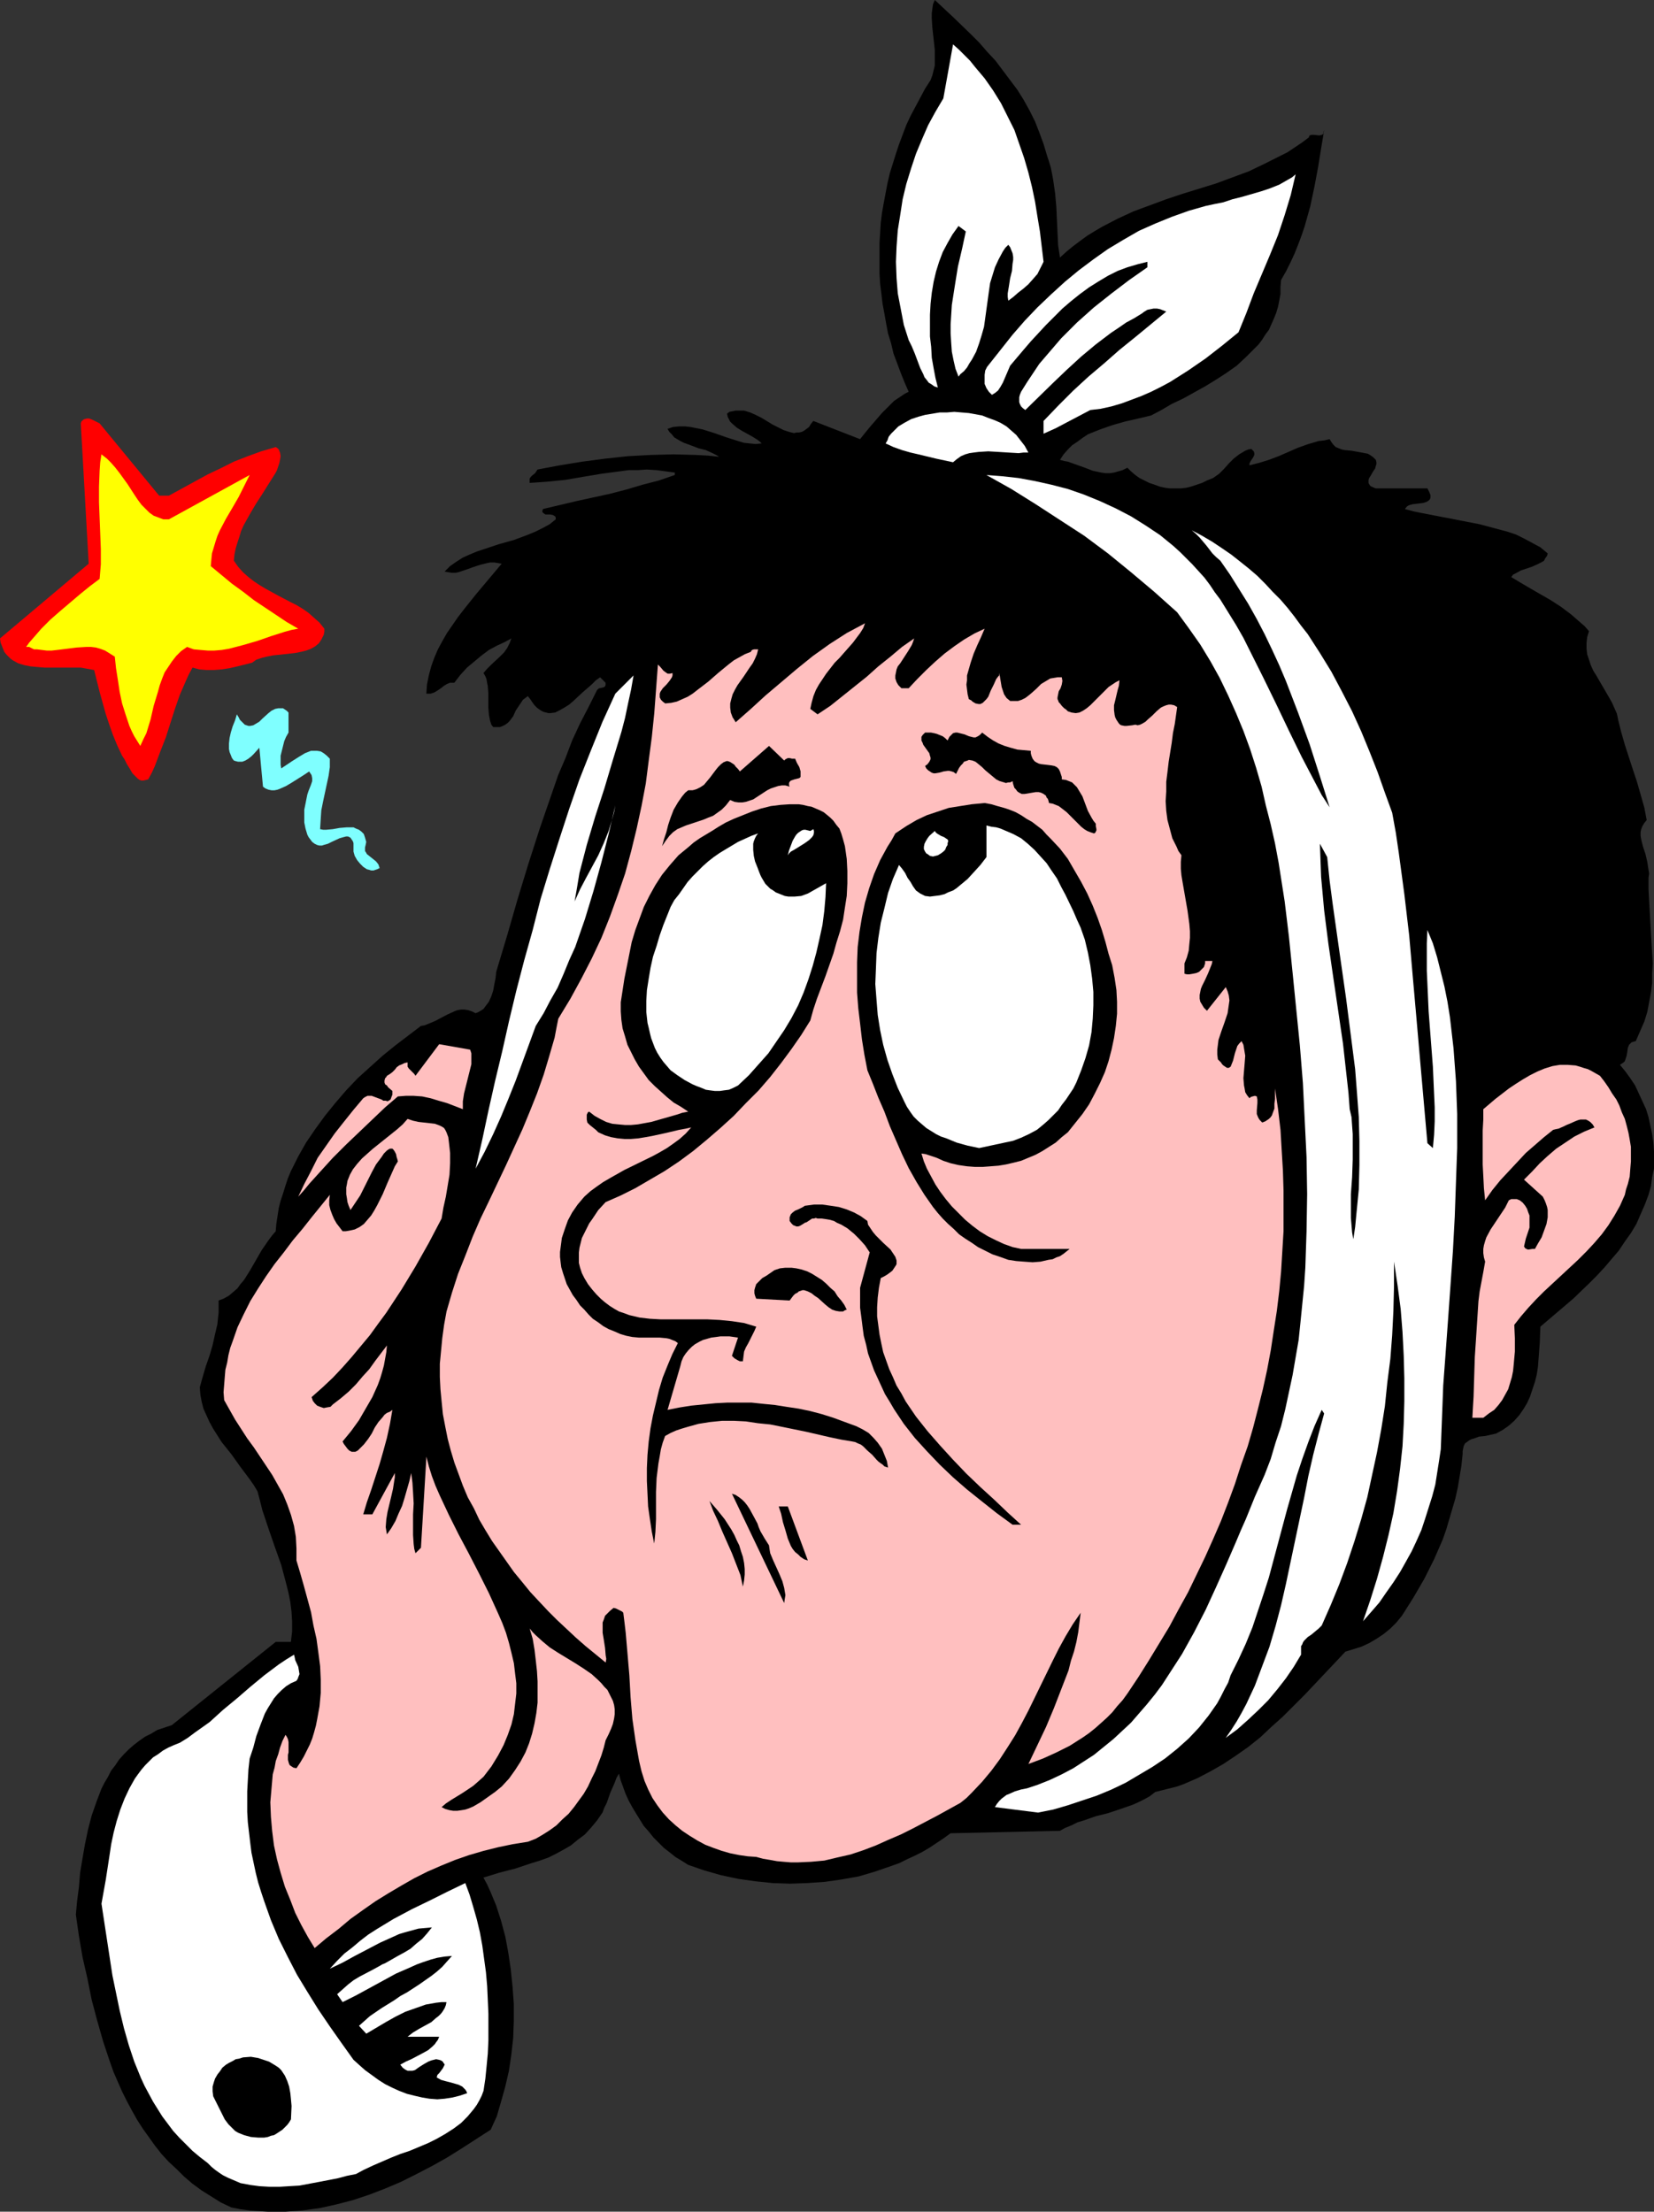<?xml version="1.0" encoding="UTF-8" standalone="no"?>
<svg
   version="1.0"
   width="116.395mm"
   height="155.668mm"
   id="svg29"
   sodipodi:docname="Toothache 2.wmf"
   xmlns:inkscape="http://www.inkscape.org/namespaces/inkscape"
   xmlns:sodipodi="http://sodipodi.sourceforge.net/DTD/sodipodi-0.dtd"
   xmlns="http://www.w3.org/2000/svg"
   xmlns:svg="http://www.w3.org/2000/svg">
  <rect width="100%" height="100%" fill="#333333" stroke="none"/>
  <sodipodi:namedview
     id="namedview29"
     pagecolor="#ffffff"
     bordercolor="#000000"
     borderopacity="0.25"
     inkscape:showpageshadow="2"
     inkscape:pageopacity="0.0"
     inkscape:pagecheckerboard="0"
     inkscape:deskcolor="#d1d1d1"
     inkscape:document-units="mm" />
  <defs
     id="defs1">
    <pattern
       id="WMFhbasepattern"
       patternUnits="userSpaceOnUse"
       width="6"
       height="6"
       x="0"
       y="0" />
  </defs>
  <path
     style="fill:#000000;fill-opacity:1;fill-rule:evenodd;stroke:none"
     d="m 278.523,41.529 0.485,1.454 0.485,1.616 0.323,1.616 0.323,1.778 0.485,3.393 0.323,3.555 0.323,6.948 0.162,3.393 0.485,3.232 1.777,-1.616 1.777,-1.454 1.939,-1.454 1.777,-1.293 2.1,-1.293 1.939,-1.131 4.039,-2.101 4.2,-1.939 4.362,-1.616 4.362,-1.616 4.362,-1.454 8.886,-2.747 4.362,-1.616 4.362,-1.616 4.039,-1.939 4.2,-2.101 1.939,-0.97 1.939,-1.293 1.939,-1.293 1.939,-1.454 v -0.162 l 0.162,-0.323 0.485,-0.162 h 0.646 l 1.454,0.162 0.646,-0.162 0.323,-0.162 0.162,-0.323 v -0.323 l 0.162,-0.485 -0.808,4.848 -0.808,5.009 -0.969,5.171 -1.131,5.333 -1.454,5.171 -0.808,2.424 -0.969,2.585 -0.969,2.424 -1.131,2.424 -1.131,2.262 -1.292,2.262 -0.162,1.939 v 1.778 l -0.323,1.778 -0.323,1.616 -0.485,1.616 -0.646,1.616 -0.646,1.454 -0.646,1.454 -0.969,1.293 -0.808,1.293 -0.969,1.293 -1.131,1.131 -2.262,2.262 -2.423,2.262 -2.746,1.939 -2.746,1.778 -2.908,1.778 -2.908,1.616 -2.908,1.616 -3.07,1.454 -2.746,1.616 -2.746,1.454 -3.393,0.808 -3.554,0.808 -3.393,0.97 -3.231,1.131 -1.616,0.646 -1.616,0.646 -1.454,0.97 -1.292,0.97 -1.454,0.97 -1.131,1.131 -1.131,1.293 -0.969,1.454 1.131,0.323 0.969,0.162 2.262,0.808 2.262,0.808 2.1,0.808 2.262,0.485 1.131,0.162 h 1.131 l 1.131,-0.162 1.131,-0.323 1.131,-0.323 1.292,-0.646 0.969,0.97 1.131,0.97 1.131,0.808 1.292,0.646 1.292,0.646 1.454,0.485 1.292,0.485 1.454,0.323 1.292,0.162 h 1.454 1.454 l 1.454,-0.162 1.292,-0.323 1.454,-0.485 1.454,-0.485 1.292,-0.646 0.808,-0.323 0.808,-0.323 1.616,-1.131 1.292,-1.293 1.292,-1.454 1.292,-1.293 1.454,-1.131 0.808,-0.485 0.808,-0.485 0.808,-0.323 0.808,-0.162 0.323,0.323 0.323,0.323 0.162,0.485 v 0.485 l -0.323,0.646 -0.323,0.485 -0.323,0.485 -0.323,0.646 v 0.485 l 2.585,-0.646 2.585,-0.808 2.585,-0.97 2.585,-1.131 2.585,-1.131 2.746,-0.97 2.746,-0.808 1.454,-0.162 1.454,-0.323 0.485,0.808 0.485,0.646 0.646,0.646 0.808,0.323 0.808,0.323 0.808,0.162 1.777,0.162 1.777,0.323 1.777,0.323 0.808,0.162 0.808,0.485 0.646,0.485 0.646,0.646 0.162,0.646 v 0.485 l -0.162,0.485 -0.162,0.646 -0.646,0.97 -0.646,1.131 -0.323,0.485 -0.162,0.485 v 0.323 0.485 l 0.162,0.323 0.323,0.485 0.646,0.323 0.808,0.323 h 13.732 l 0.485,0.97 0.323,0.808 v 0.646 l -0.162,0.485 -0.323,0.323 -0.485,0.323 -0.485,0.162 -0.485,0.162 -2.746,0.323 -0.646,0.162 -0.485,0.162 -0.485,0.323 -0.485,0.646 2.423,0.646 2.423,0.485 5.008,0.97 2.585,0.485 2.423,0.485 5.008,0.97 2.423,0.646 2.423,0.646 2.423,0.646 2.423,0.808 2.262,1.131 2.1,1.131 2.1,1.131 1.939,1.616 -0.162,0.646 -0.485,0.646 -0.323,0.646 -0.485,0.323 -1.292,0.646 -1.454,0.646 -1.454,0.485 -1.454,0.485 -1.454,0.808 -0.646,0.323 -0.485,0.646 2.423,1.454 2.746,1.616 5.331,3.07 2.746,1.778 2.585,1.939 2.423,2.101 1.292,1.131 1.131,1.293 -0.485,1.616 -0.162,1.454 v 1.616 l 0.162,1.454 0.485,1.454 0.485,1.454 0.646,1.454 0.808,1.293 3.393,5.817 0.808,1.454 0.646,1.454 0.646,1.454 0.323,1.616 0.808,3.232 0.969,3.393 2.1,6.464 1.131,3.393 0.969,3.393 0.969,3.393 0.646,3.393 -0.646,0.808 -0.485,0.808 -0.323,0.808 -0.162,0.808 v 0.97 l 0.162,0.97 0.485,1.939 0.323,0.97 0.323,0.97 0.485,2.101 0.323,2.101 0.162,0.97 -0.162,1.131 v 3.07 l 0.162,3.07 0.323,5.656 0.323,5.656 0.162,2.747 0.162,2.585 -0.162,2.585 v 2.585 l -0.323,2.585 -0.485,2.585 -0.485,2.585 -0.808,2.585 -1.131,2.585 -1.131,2.585 -0.646,0.162 -0.485,0.162 -0.323,0.323 -0.323,0.323 -0.323,0.808 -0.162,1.131 -0.162,0.97 -0.323,0.97 -0.162,0.485 -0.323,0.323 -0.485,0.323 -0.485,0.323 1.454,1.778 1.292,1.778 1.292,1.939 0.969,2.101 0.969,2.101 0.969,2.101 0.646,2.101 0.485,2.262 0.485,2.262 0.323,2.262 0.162,2.262 v 2.262 2.424 l -0.485,2.262 -0.323,2.424 -0.646,2.262 -0.969,2.585 -1.131,2.585 -1.131,2.585 -1.454,2.424 -1.616,2.262 -1.616,2.424 -1.939,2.262 -1.777,2.101 -2.1,2.262 -2.1,2.101 -4.2,4.04 -4.362,3.717 -4.362,3.717 -0.162,4.201 -0.323,4.363 -0.162,2.101 -0.323,2.101 -0.485,1.939 -0.646,1.939 -0.646,1.939 -0.808,1.778 -0.969,1.616 -1.131,1.616 -1.292,1.454 -1.454,1.293 -1.616,1.131 -1.777,0.97 -1.454,0.323 -1.454,0.323 -1.616,0.162 -1.292,0.485 -0.646,0.162 -0.646,0.323 -0.646,0.485 -0.485,0.323 -0.323,0.646 -0.162,0.646 -0.162,0.808 v 0.808 l -0.323,3.07 -0.485,2.909 -0.485,2.909 -0.646,2.909 -0.808,2.747 -0.808,2.747 -0.808,2.747 -0.969,2.747 -1.131,2.585 -1.131,2.585 -1.292,2.585 -1.292,2.585 -2.908,5.009 -3.07,4.848 -1.454,1.778 -1.616,1.616 -1.777,1.454 -1.939,1.293 -1.939,1.131 -2.1,0.97 -2.1,0.646 -2.1,0.646 -2.585,2.747 -2.746,2.909 -5.493,5.817 -2.908,2.909 -2.908,2.909 -3.07,2.747 -2.908,2.747 -3.231,2.585 -3.231,2.262 -3.393,2.262 -3.393,1.939 -3.393,1.778 -3.716,1.616 -1.777,0.646 -1.939,0.485 -1.939,0.485 -1.939,0.485 -1.454,1.131 -1.454,0.808 -1.616,0.808 -1.454,0.646 -3.231,1.131 -3.393,1.131 -3.231,0.808 -3.231,1.131 -1.616,0.485 -1.616,0.808 -1.616,0.646 -1.454,0.808 -29.08,0.646 -1.777,1.293 -1.939,1.293 -1.939,1.293 -1.939,1.131 -1.939,0.97 -2.1,0.97 -1.939,0.97 -2.262,0.808 -4.2,1.454 -4.362,1.293 -4.524,0.808 -4.524,0.646 -4.685,0.323 -4.524,0.162 -4.685,-0.162 -4.685,-0.485 -4.524,-0.646 -4.524,-0.97 -4.524,-1.293 -4.2,-1.454 -1.777,-1.131 -1.616,-0.97 -1.616,-1.293 -1.454,-1.131 -1.454,-1.454 -1.292,-1.293 -1.292,-1.616 -1.292,-1.454 -2.1,-3.393 -0.969,-1.616 -0.969,-1.778 -0.808,-1.778 -0.646,-1.778 -0.646,-1.778 -0.485,-1.778 -0.646,1.131 -0.485,1.293 -1.131,2.585 -0.969,2.747 -0.646,1.293 -0.485,1.293 -1.454,2.101 -1.616,1.939 -1.616,1.778 -1.939,1.454 -1.777,1.454 -1.939,1.131 -2.1,1.131 -1.939,0.97 -2.262,0.808 -2.1,0.646 -4.362,1.454 -4.362,1.131 -4.2,1.293 0.969,1.778 0.808,1.778 1.616,3.878 1.292,4.04 1.131,4.201 0.808,4.363 0.646,4.363 0.485,4.686 0.323,4.525 v 4.525 l -0.162,4.525 -0.485,4.363 -0.646,4.363 -0.969,4.201 -1.131,4.04 -1.131,3.878 -0.808,1.778 -0.808,1.778 -7.755,5.009 -3.877,2.424 -4.039,2.262 -4.039,2.101 -4.2,2.101 -4.2,1.778 -4.2,1.616 -4.362,1.454 -4.362,1.131 -4.362,0.97 -4.685,0.646 -2.262,0.162 -2.262,0.162 h -2.423 -2.262 l -2.423,-0.162 -2.423,-0.162 -2.423,-0.323 -2.423,-0.485 -2.746,-1.293 -2.585,-1.616 -2.585,-1.616 -2.423,-1.778 -2.262,-1.939 -1.939,-1.939 -2.1,-1.939 -1.939,-2.101 -1.777,-2.262 -1.616,-2.262 -1.616,-2.262 -1.454,-2.262 -1.454,-2.585 -1.292,-2.424 -1.292,-2.585 -1.131,-2.585 -1.131,-2.585 -0.969,-2.747 -1.777,-5.333 -1.616,-5.656 -1.454,-5.494 -1.131,-5.656 -1.292,-5.656 -0.969,-5.656 -0.808,-5.656 0.323,-3.555 0.485,-3.717 0.323,-3.878 0.646,-3.878 0.646,-3.717 0.808,-3.878 0.969,-3.717 1.292,-3.717 1.292,-3.393 0.808,-1.616 0.969,-1.616 0.808,-1.616 1.131,-1.454 0.969,-1.454 1.292,-1.454 1.292,-1.293 1.292,-1.131 1.454,-1.131 1.616,-1.131 1.616,-0.808 1.616,-0.97 1.939,-0.646 1.939,-0.646 27.626,-22.138 h 4.039 l 0.323,-2.747 v -2.747 l -0.162,-2.585 -0.323,-2.585 -0.485,-2.424 -0.646,-2.585 -0.646,-2.424 -0.646,-2.424 -1.777,-5.009 -1.616,-4.686 -1.616,-4.848 -0.646,-2.585 -0.646,-2.424 -0.969,-1.616 -1.131,-1.616 -2.423,-3.232 -2.423,-3.393 -2.585,-3.232 -1.131,-1.778 -1.131,-1.778 -0.969,-1.778 -0.808,-1.778 -0.808,-1.778 -0.485,-1.939 -0.323,-1.778 -0.162,-1.939 0.808,-2.909 0.808,-2.747 0.969,-2.747 0.808,-2.747 0.646,-2.909 0.646,-2.747 0.162,-1.616 0.162,-1.454 v -1.616 -1.616 l 1.292,-0.485 1.454,-0.808 1.131,-0.97 1.131,-0.97 0.808,-1.131 0.969,-1.131 1.616,-2.585 3.07,-5.333 1.777,-2.585 0.969,-1.293 0.969,-1.131 0.162,-1.939 0.646,-4.201 0.485,-1.939 0.646,-1.939 0.646,-2.101 0.646,-1.939 0.808,-1.939 1.939,-3.878 2.1,-3.717 2.423,-3.555 2.585,-3.555 2.746,-3.393 2.908,-3.393 3.07,-3.232 3.393,-3.07 3.231,-2.909 3.393,-2.747 3.393,-2.585 3.393,-2.585 0.969,-0.162 0.808,-0.323 1.939,-0.808 3.393,-1.778 1.777,-0.808 0.808,-0.323 0.969,-0.162 h 0.969 l 0.969,0.162 0.969,0.323 0.969,0.485 0.808,-0.323 0.808,-0.485 0.485,-0.323 0.485,-0.646 0.485,-0.646 0.485,-0.646 0.646,-1.454 0.485,-1.454 0.323,-1.778 0.323,-1.616 0.162,-1.616 2.908,-9.695 2.746,-9.534 2.908,-9.534 3.07,-9.534 1.616,-4.686 1.616,-4.686 1.616,-4.686 1.939,-4.525 1.777,-4.686 2.1,-4.525 2.262,-4.363 2.262,-4.525 0.323,-0.323 0.323,-0.162 0.808,-0.162 0.485,-0.162 0.162,-0.162 0.162,-0.323 v -0.646 l -1.454,-1.454 -1.131,0.808 -1.131,1.131 -2.423,2.101 -2.423,2.262 -1.131,0.97 -1.292,0.808 -1.131,0.646 -1.292,0.646 -1.292,0.162 h -0.485 l -0.646,-0.162 -0.646,-0.162 -0.646,-0.323 -0.485,-0.323 -0.646,-0.485 -0.646,-0.646 -0.485,-0.646 -0.646,-0.97 -0.646,-0.808 -0.646,0.485 -0.646,0.485 -0.969,1.454 -0.969,1.454 -0.646,1.454 -0.969,1.293 -0.485,0.485 -0.646,0.485 -0.646,0.323 -0.808,0.323 h -0.808 -0.969 l -0.485,-0.646 -0.323,-0.97 -0.162,-0.808 -0.162,-0.808 -0.162,-1.939 v -1.939 -1.939 l -0.162,-1.939 -0.162,-0.808 -0.162,-0.97 -0.323,-0.808 -0.485,-0.808 0.969,-1.131 1.131,-1.131 2.262,-2.101 1.131,-1.131 0.808,-1.131 0.646,-1.293 0.485,-1.293 -1.777,0.97 -2.1,0.97 -2.1,1.131 -1.939,1.454 -1.939,1.616 -1.939,1.616 -1.777,1.939 -1.616,2.101 h -0.485 -0.646 l -0.808,0.323 -0.808,0.485 -0.808,0.646 -0.969,0.646 -0.808,0.485 -0.969,0.323 h -0.646 -0.485 l 0.162,-2.424 0.485,-2.424 0.646,-2.424 0.808,-2.262 0.969,-2.262 1.131,-2.101 1.292,-2.262 1.454,-2.101 1.454,-2.101 1.616,-2.101 3.231,-4.04 6.785,-8.08 -0.969,-0.162 -0.969,-0.162 h -1.131 l -0.808,0.162 -1.939,0.485 -1.939,0.646 -1.777,0.646 -1.939,0.646 -0.808,0.162 h -0.969 l -0.969,-0.162 -0.969,-0.162 1.454,-1.454 1.616,-1.131 1.777,-1.131 1.777,-0.808 1.939,-0.808 1.939,-0.646 3.877,-1.293 4.039,-1.131 3.877,-1.454 1.939,-0.808 1.939,-0.97 1.777,-0.97 1.616,-1.293 v -0.485 l -0.162,-0.323 -0.323,-0.162 -0.162,-0.162 -0.808,-0.162 h -0.646 -0.646 l -0.485,-0.323 -0.162,-0.162 -0.162,-0.162 v -0.323 l 0.162,-0.485 8.886,-2.101 8.886,-1.939 4.362,-1.131 4.362,-1.293 4.362,-1.131 4.2,-1.454 v -0.646 l -2.423,-0.323 -2.423,-0.323 -2.585,-0.162 -2.423,0.162 h -2.423 l -2.423,0.323 -4.847,0.646 -4.847,0.808 -4.685,0.808 -4.847,0.485 -2.262,0.162 -2.423,0.162 v -0.646 -0.485 l 0.323,-0.485 0.323,-0.323 0.808,-0.646 0.323,-0.485 0.323,-0.485 5.978,-1.131 5.978,-0.97 6.139,-0.808 5.978,-0.646 5.978,-0.323 6.139,-0.162 5.978,0.162 3.07,0.162 3.07,0.323 -0.808,-0.485 -0.969,-0.485 -1.777,-0.808 -1.939,-0.485 -2.1,-0.808 -1.777,-0.646 -0.969,-0.485 -0.808,-0.485 -0.808,-0.485 -0.646,-0.808 -0.646,-0.646 -0.485,-0.808 1.454,-0.485 1.616,-0.162 h 1.616 l 1.454,0.162 1.616,0.323 1.616,0.323 3.07,0.97 3.231,1.131 3.07,0.97 1.616,0.485 1.454,0.162 1.616,0.162 1.616,-0.162 -0.485,-0.485 -0.646,-0.485 -1.292,-0.808 -1.454,-0.808 -1.454,-0.808 -1.292,-0.808 -1.292,-1.131 -0.485,-0.485 -0.323,-0.646 -0.323,-0.646 -0.162,-0.808 0.646,-0.485 0.808,-0.162 0.808,-0.162 h 0.808 1.454 l 1.616,0.485 1.454,0.646 1.616,0.808 2.908,1.778 1.616,0.808 1.292,0.646 1.454,0.485 1.292,0.323 0.808,-0.162 h 0.646 l 0.646,-0.162 0.646,-0.323 0.646,-0.485 0.646,-0.485 0.485,-0.808 0.646,-0.808 12.44,4.848 1.292,-1.616 1.454,-1.778 3.07,-3.555 1.616,-1.616 1.616,-1.616 1.939,-1.293 0.969,-0.646 0.969,-0.485 -1.131,-2.585 -0.969,-2.424 -0.969,-2.585 -0.969,-2.585 -0.646,-2.747 -0.808,-2.585 -0.485,-2.585 -0.485,-2.747 -0.485,-2.585 -0.323,-2.747 -0.323,-2.585 -0.162,-2.747 v -2.585 -2.747 -2.747 l 0.162,-2.585 0.162,-2.747 0.323,-2.585 0.485,-2.747 0.485,-2.585 0.485,-2.585 0.646,-2.747 0.808,-2.585 0.808,-2.585 0.808,-2.424 0.969,-2.585 0.969,-2.585 1.131,-2.424 1.292,-2.424 1.292,-2.424 1.292,-2.424 1.454,-2.262 0.485,-1.293 0.323,-1.293 0.323,-1.293 v -1.454 -1.454 -1.293 l -0.323,-2.909 -0.323,-2.909 -0.162,-2.585 V 3.555 L 247.989,2.262 248.15,1.131 248.635,0 l 4.847,4.525 4.685,4.525 2.262,2.262 2.1,2.424 2.262,2.424 1.939,2.585 1.939,2.585 1.939,2.585 1.616,2.585 1.616,2.909 1.454,2.909 1.131,2.909 1.131,3.07 z"
     id="path1" />
  <path
     style="fill:#ffffff;fill-opacity:1;fill-rule:evenodd;stroke:none"
     d="m 277.554,69.646 -0.808,1.616 -0.808,1.616 -1.131,1.293 -1.292,1.454 -1.292,1.131 -1.454,1.131 -1.292,1.131 -1.292,0.97 -0.162,-0.97 V 78.049 l 0.323,-1.939 0.323,-2.101 0.485,-1.939 0.162,-1.939 0.162,-0.97 v -0.808 l -0.162,-0.97 -0.323,-0.808 -0.323,-0.808 -0.485,-0.646 -0.808,0.808 -0.646,0.97 -1.131,2.101 -0.969,2.101 -0.646,2.101 -0.646,2.101 -0.323,2.262 -0.646,4.686 -0.646,4.686 -0.646,2.262 -0.646,2.101 -0.808,2.262 -1.131,2.101 -0.646,0.97 -0.646,1.131 -0.808,0.97 -0.969,0.808 -0.485,0.646 -0.808,-2.101 -0.485,-2.101 -0.485,-2.424 -0.162,-2.262 -0.162,-2.585 v -2.424 l 0.162,-2.585 0.162,-2.585 0.808,-5.171 0.808,-5.009 1.131,-4.848 0.485,-2.262 0.485,-2.262 -1.939,-1.454 -1.616,2.262 -1.292,2.262 -1.292,2.424 -0.969,2.585 -0.808,2.585 -0.646,2.747 -0.485,2.909 -0.323,2.909 -0.162,2.909 v 2.909 2.909 l 0.323,2.747 0.162,2.909 0.485,2.747 0.485,2.585 0.646,2.585 -0.969,-0.323 -0.646,-0.485 -0.808,-0.485 -0.485,-0.646 -0.646,-0.808 -0.323,-0.808 -0.808,-1.616 -1.454,-3.878 -0.808,-1.939 -0.808,-1.616 -1.292,-4.04 -0.808,-4.201 -0.808,-4.201 -0.323,-4.04 -0.162,-4.363 0.162,-4.04 0.323,-4.363 0.646,-4.04 0.646,-4.201 0.969,-4.04 1.292,-4.201 1.292,-3.878 1.616,-3.878 1.616,-3.717 1.939,-3.555 2.1,-3.555 2.585,-14.382 1.616,1.454 1.454,1.454 1.454,1.454 1.292,1.616 2.585,3.07 2.262,3.232 2.1,3.393 1.777,3.555 1.777,3.555 1.292,3.717 1.292,3.717 1.131,3.878 0.969,3.878 0.808,3.878 0.646,4.04 0.646,3.878 z"
     id="path2" />
  <path
     style="fill:#ffffff;fill-opacity:1;fill-rule:evenodd;stroke:none"
     d="m 329.413,88.39 -4.362,3.555 -4.362,3.393 -4.685,3.232 -4.847,3.07 -2.423,1.293 -2.585,1.293 -2.585,1.131 -2.585,0.97 -2.585,0.97 -2.746,0.808 -2.908,0.646 -2.746,0.323 -6.139,3.232 -3.07,1.616 -3.231,1.454 v -3.393 l 4.039,-4.201 3.877,-3.878 4.039,-3.717 4.2,-3.555 4.039,-3.555 4.2,-3.393 8.239,-6.787 -0.808,-0.323 -0.808,-0.323 -0.808,-0.162 h -0.969 l -0.808,0.162 -0.808,0.162 -0.808,0.485 -0.646,0.485 -2.1,1.293 -2.1,1.131 -2.1,1.454 -1.939,1.293 -4.039,3.07 -3.877,3.232 -3.877,3.555 -3.716,3.555 -7.27,7.11 -0.646,-0.485 -0.485,-0.485 -0.323,-0.646 -0.162,-0.485 v -0.646 -0.646 l 0.162,-0.646 0.323,-0.808 1.616,-2.585 1.616,-2.424 1.616,-2.424 1.939,-2.262 1.939,-2.262 1.939,-2.262 2.1,-2.101 2.1,-2.101 4.524,-4.04 4.685,-3.717 4.685,-3.555 4.847,-3.393 v -1.454 l -2.585,0.646 -2.746,0.808 -2.585,0.97 -2.585,1.293 -2.423,1.454 -2.585,1.616 -2.423,1.778 -2.423,1.939 -2.262,1.939 -2.1,2.101 -2.262,2.262 -4.039,4.363 -1.939,2.262 -1.777,2.101 -1.777,2.101 -0.485,1.131 -0.969,2.262 -0.485,1.131 -0.646,1.131 -0.646,0.97 -0.808,0.646 -0.808,0.485 -0.808,-0.808 -0.646,-0.97 -0.485,-1.131 v -1.131 -1.293 l 0.162,-1.131 0.485,-0.97 0.646,-0.808 3.07,-3.878 3.07,-3.878 3.231,-3.717 3.393,-3.555 3.554,-3.393 3.716,-3.393 3.716,-3.07 3.877,-2.909 3.877,-2.747 4.039,-2.424 4.2,-2.424 4.362,-1.939 4.362,-1.778 4.524,-1.616 4.524,-1.293 2.262,-0.485 2.423,-0.485 2.423,-0.808 2.585,-0.646 5.008,-1.454 2.423,-0.808 2.423,-0.97 2.262,-1.293 1.131,-0.646 0.969,-0.808 -0.646,2.747 -0.646,2.747 -1.616,5.333 -1.777,5.333 -2.1,5.171 -4.362,10.342 -1.939,5.171 z"
     id="path3" />
  <path
     style="fill:#ffffff;fill-opacity:1;fill-rule:evenodd;stroke:none"
     d="m 273.515,120.385 h -1.292 l -1.292,0.162 -2.746,-0.162 -2.585,-0.162 -2.746,-0.162 -2.585,0.162 -1.292,0.162 -1.131,0.162 -1.131,0.323 -1.131,0.485 -1.131,0.808 -0.969,0.808 -4.524,-0.97 -4.685,-1.131 -2.1,-0.485 -2.262,-0.646 -2.262,-0.808 -2.1,-0.97 0.485,-0.808 0.323,-0.97 0.646,-0.808 0.646,-0.646 0.646,-0.646 0.646,-0.646 1.616,-0.97 1.777,-0.97 1.939,-0.646 1.777,-0.485 1.939,-0.323 1.939,-0.323 h 1.939 l 1.939,-0.162 1.939,0.162 1.939,0.162 1.777,0.323 1.777,0.323 1.616,0.646 1.777,0.646 1.454,0.646 1.616,0.97 1.292,1.131 1.292,1.131 1.131,1.454 1.131,1.454 z"
     id="path4" />
  <path
     style="fill:#ff0000;fill-opacity:1;fill-rule:evenodd;stroke:none"
     d="m 42.328,131.858 h 2.585 l 6.785,-3.717 3.554,-1.939 3.393,-1.616 3.554,-1.778 3.716,-1.454 3.554,-1.293 3.877,-1.131 0.485,0.323 0.323,0.323 0.162,0.485 0.162,0.323 0.162,0.97 -0.162,0.97 -0.162,0.808 -0.323,0.97 -0.323,0.97 -0.323,0.646 -3.554,5.656 -1.777,2.747 -1.616,2.747 -1.616,2.909 -0.646,1.454 -0.485,1.616 -0.485,1.454 -0.485,1.616 -0.323,1.616 -0.162,1.616 1.131,1.616 1.292,1.454 1.454,1.293 1.454,1.131 1.454,0.97 1.616,0.97 3.231,1.778 3.393,1.778 1.616,0.808 1.616,0.97 1.616,1.131 1.454,1.293 1.454,1.293 1.292,1.616 v 0.808 l -0.162,0.808 -0.323,0.646 -0.323,0.646 -0.646,0.97 -0.969,0.808 -1.131,0.646 -1.292,0.485 -1.292,0.323 -1.616,0.323 -2.908,0.323 -3.07,0.323 -1.616,0.323 -1.292,0.323 -1.454,0.485 -1.131,0.808 -1.939,0.485 -1.939,0.485 -2.1,0.485 -2.1,0.323 -2.1,0.162 h -1.939 l -1.939,-0.162 -1.777,-0.485 -0.969,1.778 -0.808,1.778 -1.616,3.717 -1.292,3.717 -2.423,7.595 -1.454,3.717 -1.454,3.878 -0.808,1.778 -0.969,1.778 -0.646,0.162 -0.646,0.162 h -0.485 l -0.485,-0.162 -0.485,-0.323 -0.485,-0.485 -0.969,-0.97 -0.646,-1.131 -0.808,-1.293 -0.646,-1.293 -0.646,-0.97 -1.292,-2.747 -1.131,-2.747 -0.969,-2.747 -0.969,-2.909 -1.616,-5.817 -1.454,-5.817 -1.777,-0.323 -1.777,-0.323 H 19.71 15.671 13.732 11.794 L 9.855,177.427 8.078,177.265 6.462,176.942 4.847,176.458 3.393,175.65 2.746,175.165 2.262,174.68 1.616,174.034 1.131,173.387 0.808,172.579 0.485,171.771 0.162,170.963 0,169.832 23.587,149.957 21.487,112.629 l 0.162,-0.485 0.323,-0.323 0.162,-0.162 0.323,-0.162 0.646,-0.162 h 0.646 l 0.808,0.323 1.292,0.646 0.646,0.323 z"
     id="path5" />
  <path
     style="fill:#ffff00;fill-opacity:1;fill-rule:evenodd;stroke:none"
     d="m 44.913,138.16 21.487,-11.796 -1.454,2.909 -1.454,2.909 -1.777,3.07 -1.616,2.747 -1.616,3.07 -0.646,1.454 -0.485,1.454 -0.485,1.616 -0.485,1.616 -0.162,1.616 -0.162,1.778 5.654,4.686 2.908,2.101 2.908,2.262 2.908,1.939 2.908,1.939 2.908,1.939 3.07,1.778 -1.777,0.323 -1.777,0.485 -3.554,1.131 -3.716,1.293 -3.877,1.131 -3.716,0.97 -1.939,0.323 -1.939,0.162 h -1.777 l -1.939,-0.162 -1.777,-0.162 -1.777,-0.646 -1.616,1.131 -1.292,1.293 -1.131,1.454 -0.969,1.454 -0.969,1.454 -0.646,1.616 -0.646,1.778 -0.485,1.778 -1.131,3.717 -0.808,3.555 -1.131,3.717 -0.808,1.616 -0.808,1.778 -0.808,-1.293 -0.808,-1.293 -0.646,-1.293 -0.646,-1.454 -0.969,-2.909 -0.969,-3.07 -0.646,-3.07 -0.485,-3.232 -0.485,-3.07 -0.323,-3.07 -1.292,-0.808 -1.292,-0.808 -1.292,-0.485 -1.131,-0.323 -1.292,-0.162 h -1.292 l -2.585,0.162 -1.292,0.162 -1.292,0.162 -2.585,0.323 -1.454,0.162 h -1.292 l -1.292,-0.162 -1.292,-0.162 H 9.37 9.047 l -0.323,-0.162 -0.323,-0.162 -0.646,-0.323 H 7.432 6.947 l 0.808,-1.131 1.131,-1.293 2.1,-2.424 2.423,-2.424 2.585,-2.262 5.331,-4.525 2.585,-2.101 2.585,-1.939 0.162,-1.939 0.162,-1.939 v -4.04 l -0.162,-4.201 -0.162,-4.04 -0.162,-4.201 v -4.201 l 0.162,-4.201 0.162,-2.262 0.323,-2.101 1.454,1.131 1.131,1.131 1.131,1.293 1.131,1.454 2.1,2.909 1.777,2.747 0.969,1.454 0.969,1.293 1.131,1.131 0.969,0.97 1.131,0.808 1.292,0.485 1.292,0.485 h 0.646 z"
     id="path6" />
  <path
     style="fill:#ffffff;fill-opacity:1;fill-rule:evenodd;stroke:none"
     d="m 324.567,159.49 2.1,3.393 2.1,3.393 1.939,3.393 1.777,3.555 3.554,7.11 3.393,6.948 3.393,7.11 3.393,6.948 3.554,6.787 1.777,3.393 2.1,3.232 -2.585,-8.241 -2.746,-8.564 -3.07,-8.403 -1.616,-4.201 -1.616,-4.201 -1.777,-4.201 -1.939,-4.201 -1.939,-4.04 -2.1,-4.04 -2.262,-4.04 -2.423,-3.878 -2.423,-3.878 -2.585,-3.717 -1.131,-0.97 -0.969,-0.97 -1.616,-2.101 -1.777,-2.101 -0.969,-0.97 -1.131,-0.97 2.746,1.454 2.746,1.616 2.423,1.616 2.585,1.778 2.262,1.778 2.423,1.939 2.262,1.939 2.1,2.101 1.939,2.101 2.1,2.101 1.939,2.262 1.777,2.262 1.777,2.424 1.777,2.262 3.231,5.009 3.07,5.009 2.746,5.171 2.746,5.333 2.423,5.333 2.262,5.494 2.1,5.332 1.939,5.494 1.939,5.333 0.969,5.332 0.808,5.494 1.454,10.827 1.292,10.988 0.969,11.15 0.969,10.988 0.969,11.15 0.969,10.988 0.969,10.988 1.454,1.293 0.323,-3.555 0.162,-3.555 v -3.717 l -0.162,-3.555 -0.323,-7.272 -1.131,-14.705 -0.323,-7.272 -0.162,-3.555 v -3.555 -3.717 l 0.162,-3.555 1.454,3.555 1.131,3.717 0.969,3.878 0.969,3.878 0.808,4.04 0.646,4.04 0.485,4.201 0.485,4.201 0.323,4.363 0.323,4.363 0.162,4.363 0.162,4.363 v 9.049 l -0.323,9.049 -0.323,9.211 -0.485,9.049 -0.646,9.211 -0.646,9.049 -0.646,8.888 -0.646,8.726 -0.323,8.564 -0.162,4.201 -0.162,4.201 -0.485,3.232 -0.485,3.07 -0.485,3.07 -0.808,3.07 -0.969,3.07 -0.969,3.07 -0.969,2.909 -1.292,2.909 -1.292,2.747 -1.616,2.909 -1.454,2.585 -1.777,2.747 -1.939,2.747 -1.777,2.585 -2.1,2.424 -2.262,2.585 1.939,-5.656 1.777,-5.656 1.616,-5.817 1.454,-5.817 1.292,-5.817 0.969,-5.817 0.808,-5.979 0.646,-5.979 0.323,-5.979 0.162,-5.979 v -6.14 l -0.162,-5.979 -0.323,-6.302 -0.485,-6.14 -0.808,-6.14 -0.969,-6.464 v 6.625 l -0.162,6.464 -0.323,6.464 -0.485,6.302 -0.808,6.302 -0.646,6.302 -0.969,6.14 -1.131,6.14 -1.292,5.979 -1.292,5.979 -1.616,5.817 -1.777,5.817 -1.939,5.817 -2.1,5.656 -2.262,5.494 -2.423,5.494 -0.808,0.808 -0.969,0.808 -0.969,0.808 -0.969,0.646 -0.969,0.97 -0.323,0.485 -0.162,0.485 -0.323,0.485 v 0.646 0.808 0.808 l -1.939,3.232 -2.1,3.07 -2.262,2.909 -2.423,2.909 -2.585,2.585 -2.746,2.585 -2.908,2.585 -3.07,2.262 1.454,-2.101 1.454,-2.262 1.292,-2.262 1.292,-2.424 1.131,-2.424 1.131,-2.424 1.939,-5.171 1.939,-5.171 1.616,-5.494 1.454,-5.494 1.292,-5.656 2.423,-11.473 2.423,-11.473 1.131,-5.817 1.292,-5.656 1.454,-5.656 1.454,-5.333 -0.646,-0.97 -1.939,4.363 -1.616,4.201 -1.616,4.525 -1.454,4.363 -2.585,9.049 -4.847,18.098 -1.454,4.525 -1.454,4.363 -1.454,4.363 -1.777,4.363 -1.939,4.201 -2.1,4.201 -0.646,1.939 -0.969,1.778 -0.969,1.939 -0.969,1.778 -1.131,1.616 -1.131,1.616 -1.292,1.616 -1.292,1.616 -2.746,2.909 -3.07,2.747 -3.231,2.585 -3.393,2.262 -3.554,2.101 -3.554,2.101 -3.716,1.778 -3.877,1.616 -3.877,1.293 -3.877,1.293 -3.877,1.131 -4.039,0.808 -11.47,-1.454 0.485,-0.808 0.646,-0.808 0.646,-0.646 0.646,-0.485 0.646,-0.485 0.808,-0.323 1.454,-0.646 1.616,-0.485 1.616,-0.323 1.454,-0.485 1.454,-0.485 3.231,-1.293 3.07,-1.454 3.07,-1.616 2.746,-1.778 2.746,-1.778 2.585,-2.101 2.585,-2.101 2.262,-2.101 2.423,-2.262 2.1,-2.424 2.1,-2.424 2.1,-2.585 1.939,-2.585 1.777,-2.747 1.777,-2.747 1.777,-2.747 3.231,-5.817 3.07,-5.979 2.746,-5.979 2.746,-6.14 2.585,-5.979 1.292,-3.07 1.292,-2.909 2.423,-5.979 2.585,-5.817 1.616,-4.201 1.292,-4.363 1.454,-4.363 1.131,-4.525 0.969,-4.525 0.969,-4.525 0.808,-4.686 0.808,-4.686 0.485,-4.686 0.485,-4.848 0.485,-4.848 0.323,-4.848 0.162,-4.848 0.162,-4.848 0.162,-9.857 -0.162,-9.857 -0.485,-9.857 -0.485,-9.857 -0.808,-10.019 -0.969,-9.695 -0.969,-9.695 -0.969,-9.534 -1.131,-9.372 -1.616,-10.342 -0.969,-5.171 -1.131,-5.009 -1.292,-5.009 -1.131,-5.009 -1.454,-5.009 -1.616,-5.009 -1.777,-4.848 -1.939,-4.686 -2.1,-4.686 -2.262,-4.686 -2.423,-4.363 -2.746,-4.525 -3.07,-4.363 -3.07,-4.201 -3.07,-2.747 -3.07,-2.747 -3.07,-2.585 -3.07,-2.585 -6.139,-5.009 -6.301,-4.686 -6.462,-4.201 -6.462,-4.201 -6.462,-4.04 -6.624,-3.717 4.2,0.323 4.362,0.485 4.362,0.808 4.362,0.97 4.362,1.131 4.2,1.454 4.362,1.778 4.2,1.939 4.039,2.101 3.877,2.424 3.877,2.585 3.554,2.909 1.777,1.616 3.231,3.232 1.616,1.778 1.616,1.778 1.454,1.939 1.292,1.939 z"
     id="path7" />
  <path
     style="fill:#ffbfbf;fill-opacity:1;fill-rule:evenodd;stroke:none"
     d="m 215.516,188.577 1.939,1.454 3.393,-2.262 3.231,-2.585 6.462,-5.171 3.07,-2.747 3.231,-2.585 3.07,-2.585 3.231,-2.262 -0.323,0.97 -0.323,0.808 -0.969,1.616 -2.1,3.232 -0.646,0.808 -0.323,0.808 -0.162,0.808 -0.162,0.808 v 0.808 l 0.323,0.97 0.485,0.808 0.808,0.808 h 1.939 l 2.262,-2.424 2.423,-2.424 2.423,-2.262 2.423,-2.101 2.585,-1.939 2.585,-1.778 2.746,-1.616 2.746,-1.293 -0.969,2.262 -0.969,2.101 -0.969,2.262 -0.808,2.424 -0.646,2.262 -0.323,1.131 v 1.293 l -0.162,1.131 0.162,1.293 0.162,1.293 0.323,1.293 0.646,0.323 0.323,0.323 0.808,0.485 0.808,0.162 h 0.485 l 0.646,-0.323 0.485,-0.485 0.485,-0.485 0.485,-0.646 0.646,-1.616 0.808,-1.616 0.646,-1.454 0.485,-0.646 0.323,-0.323 v -0.646 l 0.162,0.808 0.323,1.939 0.162,0.97 0.323,0.97 0.323,0.97 0.646,0.97 0.969,0.808 h 1.131 0.969 l 0.969,-0.323 0.969,-0.485 0.646,-0.485 0.808,-0.646 1.454,-1.293 1.292,-1.293 0.808,-0.485 0.808,-0.485 0.808,-0.485 0.969,-0.162 0.969,-0.162 h 1.131 l 0.162,0.97 -0.162,0.97 -0.323,0.97 -0.485,0.808 -0.162,0.808 -0.162,0.808 v 0.485 l 0.162,0.323 0.162,0.485 0.323,0.323 0.485,0.646 0.646,0.646 0.485,0.323 0.485,0.485 0.485,0.162 0.485,0.162 1.131,0.162 0.969,-0.162 0.969,-0.485 0.969,-0.646 0.969,-0.808 3.877,-3.878 0.969,-0.97 0.969,-0.646 0.969,-0.646 0.969,-0.485 -0.162,1.454 -0.323,1.131 -0.646,2.747 -0.323,1.293 v 1.293 l 0.162,1.293 0.162,0.646 0.323,0.646 0.323,0.485 0.323,0.485 0.323,0.323 0.323,0.162 0.808,0.162 h 0.646 l 1.454,-0.162 0.808,-0.162 0.646,0.162 0.646,-0.162 0.646,-0.323 0.808,-0.485 0.485,-0.485 1.292,-1.131 1.131,-1.131 1.131,-0.97 0.646,-0.323 0.808,-0.323 0.646,-0.162 h 0.646 l 0.808,0.162 0.808,0.485 -0.323,2.262 -0.323,2.262 -0.485,2.424 -0.323,2.585 -0.808,5.009 -0.323,2.747 -0.323,2.585 v 2.585 l -0.162,2.585 0.162,2.585 0.323,2.424 0.646,2.424 0.646,2.424 1.131,2.262 0.485,1.131 0.808,1.131 -0.162,1.778 v 1.778 l 0.162,1.778 0.323,1.939 0.646,3.717 0.646,3.717 0.485,3.555 0.162,1.939 v 1.778 l -0.162,1.616 -0.162,1.778 -0.485,1.778 -0.646,1.616 v 2.747 l 0.646,0.162 h 0.646 l 0.969,-0.162 0.808,-0.162 0.808,-0.323 0.646,-0.646 0.646,-0.646 0.162,-0.485 0.162,-0.485 v -0.646 h 1.939 l -0.162,0.808 -0.323,0.808 -0.646,1.616 -0.808,1.778 -0.808,1.616 -0.323,0.808 -0.162,0.808 -0.162,0.808 v 0.97 l 0.162,0.808 0.485,0.808 0.485,0.808 0.808,0.808 5.008,-6.302 0.485,1.131 0.323,1.131 0.162,1.293 -0.162,1.131 -0.162,1.131 -0.162,1.131 -0.808,2.424 -0.808,2.262 -0.808,2.424 -0.162,1.293 -0.162,1.293 v 1.293 l 0.162,1.293 0.808,0.808 0.323,0.485 0.323,0.323 0.485,0.323 0.485,0.323 h 0.485 l 0.485,-0.323 0.323,-0.808 0.323,-0.808 0.485,-1.939 0.323,-0.97 0.323,-0.97 0.485,-0.646 0.646,-0.646 0.485,0.97 0.162,0.97 0.162,0.97 0.162,0.97 -0.162,2.101 -0.162,1.939 -0.162,1.939 0.162,1.939 0.162,0.808 0.162,0.97 0.485,0.808 0.646,0.808 0.162,-0.162 0.162,-0.162 0.485,-0.162 0.646,-0.162 0.485,0.162 0.162,0.808 v 0.97 l -0.162,1.939 v 0.97 l 0.323,0.808 0.162,0.323 0.323,0.485 0.323,0.323 0.323,0.323 0.808,-0.323 0.485,-0.323 0.485,-0.323 0.485,-0.485 0.323,-0.485 0.162,-0.485 0.485,-1.293 v -1.293 l 0.162,-1.293 v -2.747 l 0.808,5.494 0.646,5.494 0.323,5.494 0.323,5.333 0.162,5.332 v 5.333 5.494 l -0.323,5.332 -0.323,5.333 -0.485,5.171 -0.646,5.332 -0.808,5.171 -0.808,5.333 -0.969,5.171 -1.131,5.171 -1.292,5.171 -1.292,5.009 -1.454,5.009 -1.777,5.009 -1.616,5.009 -1.777,4.848 -1.939,5.009 -2.1,4.848 -2.1,4.686 -2.262,4.686 -2.262,4.686 -2.585,4.686 -2.423,4.525 -2.746,4.525 -2.746,4.525 -2.746,4.363 -2.908,4.363 -1.292,1.778 -1.454,1.616 -1.292,1.616 -1.454,1.454 -1.616,1.454 -1.454,1.293 -1.616,1.293 -1.616,1.131 -1.777,1.131 -1.777,1.131 -3.554,1.778 -3.554,1.616 -3.877,1.454 4.685,-9.857 2.1,-5.009 1.939,-5.009 1.939,-5.009 0.646,-2.585 0.808,-2.424 0.646,-2.585 0.485,-2.585 0.323,-2.585 0.323,-2.585 -2.1,3.07 -1.939,3.232 -1.777,3.232 -1.616,3.232 -6.462,13.25 -1.777,3.393 -1.777,3.232 -1.939,3.07 -2.1,3.232 -2.262,3.07 -2.423,2.909 -2.746,2.909 -1.454,1.454 -1.616,1.293 -6.139,3.393 -6.462,3.393 -3.231,1.616 -3.393,1.454 -3.231,1.454 -3.393,1.293 -3.393,1.131 -3.554,0.808 -3.393,0.808 -3.554,0.323 -3.554,0.162 h -1.777 l -1.939,-0.162 -1.777,-0.162 -1.777,-0.323 -1.939,-0.323 -1.777,-0.485 -2.262,-0.162 -2.262,-0.323 -2.423,-0.485 -2.262,-0.646 -2.262,-0.808 -2.1,-0.808 -2.1,-1.131 -2.1,-1.293 -1.939,-1.293 -1.777,-1.454 -1.777,-1.616 -1.616,-1.778 -1.454,-1.939 -1.292,-1.939 -1.131,-2.262 -0.969,-2.262 -0.808,-2.585 -0.646,-2.747 -0.485,-2.747 -0.485,-2.747 -0.808,-5.656 -0.485,-5.817 -0.323,-5.817 -0.485,-5.656 -0.485,-5.656 -0.323,-2.747 -0.323,-2.585 -0.323,-0.323 -0.323,-0.162 -0.646,-0.323 -0.646,-0.323 -0.646,-0.162 -0.969,0.808 -0.646,0.646 -0.646,0.646 -0.323,0.97 -0.323,0.808 v 0.808 0.97 0.97 l 0.323,1.939 0.323,2.101 0.162,1.939 0.162,0.97 -0.162,0.97 -5.331,-4.363 -2.585,-2.262 -2.585,-2.424 -2.423,-2.262 -2.423,-2.424 -2.423,-2.585 -2.262,-2.424 -2.1,-2.585 -2.262,-2.747 -1.939,-2.747 -1.939,-2.747 -1.939,-2.747 -1.777,-2.909 -1.616,-2.747 -1.454,-3.07 -1.616,-2.909 -1.292,-3.07 -1.131,-3.07 -1.131,-3.07 -0.969,-3.232 -0.808,-3.07 -0.646,-3.232 -0.646,-3.393 -0.323,-3.232 -0.323,-3.393 -0.162,-3.232 v -3.555 l 0.323,-3.393 0.323,-3.393 0.485,-3.555 0.646,-3.555 1.454,-5.009 1.616,-5.009 1.939,-4.848 1.939,-5.009 2.1,-4.848 2.262,-4.686 4.524,-9.534 4.362,-9.534 1.939,-4.686 1.939,-4.848 1.777,-5.009 1.454,-4.848 1.454,-5.009 0.485,-2.585 0.485,-2.424 3.231,-5.333 2.908,-5.333 2.746,-5.332 2.585,-5.494 2.262,-5.656 2.1,-5.817 1.939,-5.656 1.616,-5.979 1.454,-5.979 1.292,-5.979 1.131,-5.979 0.808,-6.302 0.808,-6.14 0.646,-6.302 0.485,-6.464 0.485,-6.464 0.323,0.323 0.323,0.323 0.808,0.97 0.646,0.485 0.485,0.323 h 0.646 l 0.646,-0.162 v 0.646 l -0.162,0.485 -0.646,0.97 -0.808,0.97 -0.969,0.97 -0.646,0.97 -0.162,0.485 v 0.485 0.485 l 0.323,0.646 0.485,0.485 0.646,0.485 1.616,-0.162 1.454,-0.323 1.454,-0.646 1.454,-0.646 1.292,-0.808 1.454,-1.131 2.746,-2.101 2.585,-2.262 2.746,-2.262 1.454,-1.131 1.454,-0.808 1.454,-0.808 1.616,-0.646 0.162,-0.323 0.162,-0.162 0.485,-0.162 h 0.646 0.485 l -0.323,1.293 -0.485,1.131 -0.646,1.293 -0.808,1.131 -1.616,2.424 -1.616,2.262 -0.646,1.131 -0.646,1.293 -0.323,1.131 -0.323,1.293 v 1.131 l 0.162,1.293 0.485,1.293 0.323,0.485 0.485,0.808 4.039,-3.555 3.877,-3.555 4.2,-3.555 4.2,-3.555 4.2,-3.393 4.524,-3.232 2.262,-1.454 2.262,-1.454 2.423,-1.293 2.423,-1.293 -0.485,1.293 -0.808,1.293 -0.969,1.293 -0.969,1.293 -2.423,2.747 -1.131,1.293 -1.292,1.293 -2.262,2.909 -0.969,1.454 -0.969,1.454 -0.808,1.454 -0.646,1.616 -0.485,1.778 z"
     id="path8" />
  <path
     style="fill:#ffffff;fill-opacity:1;fill-rule:evenodd;stroke:none"
     d="m 152.832,239.801 1.454,-3.232 1.616,-3.07 3.231,-5.979 1.454,-3.232 1.292,-3.232 0.969,-3.232 0.485,-1.778 0.323,-1.778 -1.777,7.595 -1.939,7.595 -2.1,7.595 -2.262,7.433 -2.585,7.433 -1.616,3.555 -1.454,3.555 -1.616,3.717 -1.939,3.393 -1.777,3.393 -2.1,3.393 -3.554,9.695 -1.777,4.848 -1.939,4.848 -1.939,4.686 -2.1,4.686 -2.262,4.686 -2.423,4.525 1.777,-7.756 1.616,-7.595 1.777,-7.918 1.939,-8.08 1.777,-7.918 1.939,-8.08 2.1,-8.08 2.262,-8.08 2.1,-8.241 2.423,-7.918 2.585,-8.08 2.585,-7.918 2.746,-7.918 3.07,-7.756 3.07,-7.595 3.393,-7.433 4.847,-4.848 -0.646,3.717 -0.808,3.717 -0.808,3.878 -0.969,3.717 -2.262,7.433 -2.262,7.595 -2.423,7.433 -2.262,7.595 -0.969,3.717 -0.969,3.717 -0.646,3.878 z"
     id="path9" />
  <path
     style="fill:#7fffff;fill-opacity:1;fill-rule:evenodd;stroke:none"
     d="m 76.739,194.879 -0.646,1.131 -0.485,1.131 -0.323,1.293 -0.323,1.293 -0.323,1.293 v 1.131 1.293 l 0.162,0.97 1.454,-0.97 1.454,-0.97 1.777,-1.131 1.616,-0.97 0.808,-0.323 0.808,-0.323 h 0.808 0.808 l 0.969,0.162 0.808,0.485 0.808,0.646 0.808,0.808 v 2.262 l -0.323,2.262 -0.485,2.262 -0.485,2.262 -0.485,2.262 -0.485,2.424 -0.162,2.424 -0.162,2.585 0.808,0.162 h 0.808 l 1.777,-0.162 1.777,-0.323 1.939,-0.162 h 0.808 0.969 l 0.646,0.323 0.808,0.323 0.646,0.485 0.646,0.646 0.323,0.97 0.323,1.131 -0.162,0.808 -0.162,0.646 v 0.485 0.485 l 0.323,0.485 0.162,0.323 0.808,0.646 1.616,1.293 0.646,0.808 0.162,0.485 0.162,0.485 -0.646,0.323 -0.485,0.162 -0.485,0.162 h -0.646 l -0.485,-0.162 -0.646,-0.162 -0.969,-0.646 -0.808,-0.808 -0.808,-0.97 -0.646,-1.131 -0.323,-1.131 v -1.131 -1.131 l -0.162,-0.485 -0.323,-0.485 -0.323,-0.485 -0.646,-0.323 h -0.485 l -0.646,0.162 -1.131,0.323 -2.1,0.97 -0.969,0.485 -1.131,0.323 -0.485,0.162 h -0.646 l -0.646,-0.162 -0.646,-0.323 -0.646,-0.485 -0.485,-0.646 -0.485,-0.646 -0.323,-0.646 -0.485,-1.616 -0.323,-1.616 v -1.616 -1.778 l 0.323,-1.616 0.323,-1.616 0.162,-0.808 0.323,-0.97 0.323,-0.808 0.323,-0.808 0.323,-0.97 v -0.808 l -0.162,-0.808 -0.323,-0.485 -0.323,-0.485 -1.454,0.97 -3.07,1.939 -1.616,0.97 -1.454,0.646 -0.808,0.323 -0.808,0.162 h -0.808 l -0.808,-0.162 -0.808,-0.323 -0.646,-0.485 -0.969,-10.342 -1.454,1.616 -0.646,0.646 -0.808,0.646 -0.808,0.485 -0.808,0.323 h -0.646 -0.485 l -0.646,-0.162 -0.485,-0.162 -0.485,-0.646 -0.323,-0.808 -0.323,-0.808 -0.162,-0.808 v -1.454 l 0.162,-1.454 0.323,-1.454 0.485,-1.616 0.646,-1.616 0.485,-1.616 0.485,0.808 0.323,0.646 0.485,0.485 0.485,0.485 0.323,0.323 0.485,0.162 0.485,0.162 h 0.485 l 0.808,-0.162 0.808,-0.485 0.808,-0.485 0.808,-0.808 1.616,-1.454 0.808,-0.646 0.969,-0.485 0.808,-0.162 h 0.969 0.323 l 0.485,0.323 0.485,0.323 0.485,0.485 z"
     id="path10" />
  <path
     style="fill:#000000;fill-opacity:1;fill-rule:evenodd;stroke:none"
     d="m 252.028,196.98 0.485,-0.97 0.485,-0.485 0.485,-0.485 0.646,-0.162 h 0.485 l 0.646,0.162 1.292,0.323 1.131,0.485 0.646,0.162 0.646,0.162 h 0.485 l 0.646,-0.323 0.485,-0.323 0.646,-0.646 1.454,1.131 1.454,0.97 1.454,0.808 1.616,0.646 1.616,0.485 1.777,0.485 1.777,0.162 1.777,0.162 v 0.646 l 0.162,0.646 0.323,0.808 0.485,0.646 0.485,0.323 0.646,0.323 0.646,0.162 1.454,0.162 1.292,0.162 0.808,0.162 0.646,0.323 0.485,0.485 0.323,0.646 0.323,0.97 0.162,0.485 v 0.646 l 1.131,0.162 0.808,0.323 0.808,0.323 0.646,0.646 0.646,0.646 0.485,0.808 0.969,1.616 1.454,3.878 0.969,1.778 0.485,0.808 0.646,0.808 v 0.646 l 0.162,0.808 v 0.323 l -0.162,0.323 -0.162,0.323 -0.323,0.162 -0.969,-0.323 -0.808,-0.323 -0.808,-0.485 -0.808,-0.646 -1.292,-1.293 -1.292,-1.293 -1.292,-1.293 -1.454,-1.131 -0.646,-0.485 -0.808,-0.323 -0.808,-0.323 -0.969,-0.162 -0.162,-0.646 -0.162,-0.485 -0.323,-0.323 -0.162,-0.485 -0.646,-0.485 -0.646,-0.323 -0.646,-0.162 h -0.808 l -2.908,0.485 h -0.808 l -0.646,-0.323 -0.485,-0.323 -0.485,-0.646 -0.323,-0.323 -0.162,-0.485 -0.162,-0.485 -0.162,-0.808 -0.646,0.323 h -0.485 l -0.646,0.162 -0.485,-0.162 -1.131,-0.323 -0.969,-0.485 -0.969,-0.808 -0.969,-0.808 -0.969,-0.808 -0.808,-0.808 -0.969,-0.808 -0.808,-0.646 -0.808,-0.323 -0.969,-0.162 -0.323,0.162 -0.485,0.162 -0.485,0.162 -0.323,0.485 -0.485,0.485 -0.485,0.646 -0.323,0.646 -0.485,0.97 -0.646,-0.485 -0.485,-0.162 -0.646,-0.162 h -0.485 l -1.131,0.162 -0.485,0.162 -0.646,0.162 -0.969,0.162 h -0.485 l -0.485,-0.162 -0.485,-0.323 -0.485,-0.323 -0.485,-0.485 -0.323,-0.646 0.646,-0.485 0.485,-0.646 0.323,-0.646 v -0.485 l -0.162,-0.485 -0.162,-0.646 -0.808,-1.131 -0.808,-1.131 -0.162,-0.485 -0.323,-0.646 v -0.485 -0.485 l 0.323,-0.485 0.646,-0.646 h 0.808 0.808 l 0.808,0.162 0.646,0.162 0.808,0.323 0.808,0.323 0.646,0.485 z"
     id="path11" />
  <path
     style="fill:#000000;fill-opacity:1;fill-rule:evenodd;stroke:none"
     d="m 208.569,202.312 0.323,-0.323 0.323,-0.162 0.323,-0.162 h 0.485 l 0.646,0.162 h 0.485 0.323 l 0.485,1.131 0.646,1.131 0.323,1.131 v 0.808 0.646 l -0.323,0.323 -0.646,0.162 -0.646,0.162 -0.485,0.162 -0.485,0.162 -0.323,0.323 -0.162,0.323 v 0.323 0.323 l 0.162,0.323 -1.131,-0.323 h -0.969 l -0.969,0.162 -0.969,0.323 -0.969,0.323 -0.969,0.485 -3.716,2.424 -0.969,0.323 -0.969,0.323 -0.969,0.162 h -0.969 l -1.131,-0.162 -1.131,-0.485 -1.131,1.454 -1.131,1.131 -1.131,0.808 -1.131,0.808 -1.292,0.485 -1.131,0.485 -2.423,0.808 -2.423,0.808 -1.131,0.485 -1.131,0.485 -1.131,0.808 -0.969,0.97 -0.969,1.293 -0.969,1.454 0.485,-1.778 0.646,-1.939 0.485,-1.939 0.646,-1.939 0.808,-2.101 1.131,-1.939 1.131,-1.616 0.808,-0.97 0.808,-0.646 h 0.646 0.485 l 0.646,-0.162 0.485,-0.162 0.969,-0.485 0.969,-0.646 0.808,-0.97 0.808,-0.97 1.454,-1.939 0.646,-0.808 0.808,-0.808 0.646,-0.485 0.808,-0.323 h 0.323 l 0.485,0.162 0.323,0.162 0.485,0.323 0.485,0.323 0.323,0.485 0.646,0.646 0.485,0.646 7.755,-6.787 z"
     id="path12" />
  <path
     style="fill:#000000;fill-opacity:1;fill-rule:evenodd;stroke:none"
     d="m 294.84,253.698 0.969,3.07 0.646,3.393 0.485,3.232 0.162,3.07 v 3.232 l -0.323,3.232 -0.485,3.232 -0.646,3.07 -0.808,3.07 -0.969,2.909 -1.292,2.909 -1.454,2.909 -1.454,2.747 -1.777,2.585 -1.939,2.424 -1.939,2.424 -1.616,1.293 -1.616,1.454 -1.777,1.131 -1.777,1.131 -1.777,0.97 -1.939,0.808 -1.939,0.808 -1.939,0.485 -2.1,0.485 -1.939,0.323 -2.1,0.162 -2.1,0.162 h -2.1 l -2.1,-0.162 -2.262,-0.323 -2.1,-0.485 -1.939,-0.646 -1.777,-0.808 -1.939,-0.646 -0.969,-0.323 -1.131,-0.162 0.646,2.101 0.808,1.939 1.131,2.101 1.131,2.101 1.292,1.939 1.454,1.939 1.616,1.939 1.777,1.778 1.777,1.778 1.939,1.616 1.939,1.454 2.1,1.293 2.262,1.131 2.1,0.97 2.262,0.808 2.262,0.485 h 12.925 l -0.808,0.646 -0.808,0.646 -0.969,0.646 -0.969,0.323 -0.969,0.485 -1.131,0.162 -2.1,0.485 -2.1,0.162 -2.262,-0.162 -2.1,-0.162 -2.1,-0.323 -2.262,-0.808 -1.939,-0.646 -1.939,-0.97 -1.939,-0.97 -1.616,-1.131 -1.777,-1.131 -1.616,-1.131 -1.454,-1.454 -1.454,-1.293 -1.454,-1.454 -1.292,-1.454 -1.292,-1.616 -2.262,-3.232 -2.1,-3.393 -2.1,-3.717 -1.777,-3.717 -1.616,-3.717 -1.616,-3.717 -1.454,-3.878 -1.616,-3.717 -1.454,-3.717 -1.454,-3.555 -0.808,-4.201 -0.646,-4.04 -0.485,-4.201 -0.485,-4.04 -0.323,-4.201 v -4.04 -4.04 l 0.162,-4.04 0.485,-4.04 0.646,-3.878 0.808,-3.878 1.131,-3.878 1.292,-3.717 1.616,-3.717 1.939,-3.555 1.131,-1.778 0.969,-1.778 2.908,-1.939 2.746,-1.616 2.746,-1.293 2.908,-0.97 2.908,-0.97 3.07,-0.485 3.07,-0.485 3.393,-0.323 1.777,0.323 1.616,0.485 1.777,0.485 1.454,0.485 1.616,0.646 1.454,0.808 1.454,0.97 1.454,0.808 2.746,2.101 1.131,1.293 1.131,1.131 2.423,2.585 2.1,2.747 1.777,3.07 1.777,3.07 1.616,3.07 1.454,3.232 1.292,3.232 1.131,3.232 0.969,3.232 z"
     id="path13" />
  <path
     style="fill:#000000;fill-opacity:1;fill-rule:evenodd;stroke:none"
     d="m 223.755,221.703 0.485,1.616 0.485,1.778 0.485,3.393 0.162,3.232 v 3.232 l -0.162,3.393 -0.485,3.07 -0.485,3.232 -0.808,3.07 -0.969,3.07 -0.808,2.909 -2.1,5.979 -2.262,5.979 -0.969,2.909 -0.808,2.909 -2.423,3.878 -2.585,3.717 -2.746,3.717 -2.908,3.717 -3.07,3.555 -3.393,3.393 -3.231,3.393 -3.554,3.232 -3.554,3.07 -3.716,3.07 -3.716,2.747 -3.877,2.585 -3.877,2.262 -3.877,2.262 -3.877,1.939 -4.039,1.778 -1.939,2.101 -1.616,2.424 -0.808,1.131 -0.646,1.293 -0.646,1.293 -0.646,1.293 -0.323,1.293 -0.323,1.293 -0.162,1.293 v 1.293 1.454 l 0.323,1.293 0.485,1.454 0.646,1.293 0.969,1.616 1.131,1.454 1.131,1.293 1.131,1.131 1.131,0.97 1.292,0.97 1.292,0.808 1.131,0.646 1.454,0.485 1.292,0.485 2.746,0.646 2.746,0.323 2.908,0.162 h 3.07 3.07 6.301 l 3.231,0.162 3.231,0.323 3.231,0.485 1.616,0.485 1.616,0.485 -0.485,1.131 -0.485,0.97 -1.131,2.262 -0.646,1.131 -0.485,1.131 -0.162,1.293 -0.162,1.293 h -0.323 -0.485 l -0.646,-0.323 -0.808,-0.485 -0.646,-0.646 1.616,-4.848 -1.131,-0.162 -1.131,-0.162 h -1.292 -1.131 l -1.131,0.162 -1.292,0.162 -1.131,0.323 -1.131,0.323 -0.969,0.485 -1.131,0.646 -0.808,0.646 -0.808,0.808 -0.808,0.97 -0.646,0.97 -0.485,1.131 -0.323,1.293 -3.393,11.635 3.231,-0.646 3.07,-0.485 3.231,-0.323 3.231,-0.323 3.231,-0.162 h 3.07 3.231 l 3.07,0.323 3.231,0.323 3.07,0.485 3.231,0.485 3.07,0.646 3.07,0.808 3.07,0.97 3.07,1.131 3.07,1.131 1.616,0.808 1.616,0.97 1.292,1.293 1.131,1.293 1.131,1.616 0.646,1.616 0.646,1.616 0.323,1.778 -0.485,-0.162 -0.485,-0.162 -0.485,-0.485 -0.485,-0.323 -0.646,-0.485 -0.485,-0.485 -1.131,-1.293 -1.292,-1.131 -1.131,-1.131 -0.646,-0.485 -0.808,-0.323 -0.646,-0.323 -0.808,-0.162 -2.908,-0.485 -3.07,-0.646 -6.301,-1.454 -6.301,-1.293 -3.231,-0.646 -3.231,-0.323 -3.231,-0.485 -3.231,-0.162 h -3.07 l -3.231,0.323 -3.07,0.485 -2.908,0.808 -1.616,0.485 -1.454,0.485 -1.454,0.646 -1.454,0.808 -0.646,1.778 -0.485,1.778 -0.323,1.939 -0.323,1.778 -0.485,3.878 -0.162,3.717 v 3.717 3.555 l -0.162,3.393 -0.162,1.616 -0.162,1.454 -0.646,-3.232 -0.485,-3.232 -0.485,-3.393 -0.162,-3.393 -0.162,-3.393 v -3.393 l 0.162,-3.555 0.323,-3.555 0.485,-3.555 0.646,-3.393 0.808,-3.393 0.808,-3.393 0.969,-3.232 1.292,-3.232 1.292,-3.07 1.454,-2.909 -0.646,-0.485 -0.808,-0.323 -0.808,-0.323 -0.808,-0.162 -1.777,-0.162 h -1.939 -3.554 l -1.777,-0.162 -0.808,-0.162 -0.808,-0.162 -1.616,-0.485 -1.454,-0.646 -1.616,-0.646 -1.454,-0.808 -1.292,-0.97 -1.454,-0.97 -1.131,-1.131 -1.131,-1.293 -1.131,-1.131 -0.969,-1.454 -0.969,-1.293 -0.808,-1.454 -0.808,-1.454 -0.485,-1.454 -0.485,-1.454 -0.485,-1.616 -0.162,-1.293 -0.162,-1.454 v -1.293 l 0.323,-2.424 0.162,-1.293 0.808,-2.424 0.808,-2.262 1.131,-2.101 1.454,-2.101 1.777,-2.101 1.616,-1.454 1.777,-1.293 1.616,-1.131 1.939,-1.131 3.716,-2.101 7.593,-3.717 1.777,-0.97 1.939,-1.131 1.616,-1.131 1.777,-1.293 1.616,-1.454 1.454,-1.616 -1.454,0.323 -1.777,0.323 -3.393,0.808 -3.716,0.808 -1.777,0.323 -1.939,0.323 -1.939,0.162 h -1.777 l -1.777,-0.162 -1.777,-0.323 -1.616,-0.485 -1.777,-0.808 -0.646,-0.646 -0.808,-0.646 -0.808,-0.646 -0.646,-0.646 -0.162,-0.808 v -0.808 -0.485 l 0.162,-0.323 0.162,-0.323 0.323,-0.162 1.454,1.131 1.454,0.808 1.616,0.808 1.616,0.485 1.616,0.162 1.777,0.162 h 1.616 l 1.777,-0.162 1.777,-0.323 1.777,-0.323 3.393,-0.97 3.393,-0.97 1.454,-0.485 1.616,-0.323 -1.939,-1.293 -1.939,-1.131 -1.777,-1.454 -1.616,-1.454 -1.616,-1.454 -1.616,-1.616 -1.292,-1.778 -1.292,-1.778 -1.131,-1.939 -0.969,-1.939 -0.969,-1.939 -0.646,-2.262 -0.646,-2.101 -0.323,-2.262 -0.162,-2.262 v -2.424 l 0.969,-6.302 0.646,-3.232 0.646,-3.232 0.646,-3.232 0.969,-3.232 1.131,-3.07 1.131,-3.07 1.454,-2.909 1.616,-2.909 1.777,-2.747 2.1,-2.585 2.262,-2.585 2.746,-2.262 1.292,-1.131 1.616,-1.131 1.616,-0.97 1.616,-0.97 1.777,-1.131 1.939,-1.131 2.1,-0.97 2.423,-0.97 2.423,-0.97 2.423,-0.808 2.585,-0.646 2.585,-0.323 2.423,-0.162 h 2.423 l 1.131,0.162 1.292,0.323 0.969,0.162 1.131,0.485 1.131,0.485 0.969,0.485 0.808,0.646 0.969,0.808 0.808,0.808 0.808,1.131 0.808,0.97 z"
     id="path14" />
  <path
     style="fill:#ffffff;fill-opacity:1;fill-rule:evenodd;stroke:none"
     d="m 287.409,246.75 1.131,3.232 0.808,3.393 0.646,3.393 0.485,3.555 0.323,3.555 v 3.555 l -0.162,3.555 -0.323,3.555 -0.646,3.555 -0.969,3.393 -1.131,3.232 -0.646,1.616 -0.646,1.616 -0.808,1.616 -1.939,2.909 -1.131,1.454 -0.969,1.454 -1.292,1.293 -1.292,1.293 -1.292,1.131 -0.969,0.808 -0.808,0.646 -2.1,1.131 -2.1,0.97 -2.1,0.808 -2.262,0.485 -2.262,0.485 -4.524,0.97 -3.07,-0.646 -2.908,-0.808 -2.746,-1.131 -1.454,-0.485 -1.292,-0.646 -1.292,-0.808 -1.292,-0.808 -1.131,-0.97 -1.131,-0.97 -1.131,-1.131 -0.808,-1.131 -0.969,-1.454 -0.646,-1.293 -1.777,-3.717 -1.454,-3.717 -1.292,-3.717 -1.131,-4.04 -0.808,-3.878 -0.646,-4.04 -0.323,-4.04 -0.323,-4.201 0.162,-4.04 0.162,-4.201 0.485,-4.04 0.646,-4.04 0.969,-3.878 0.969,-4.04 1.292,-3.717 1.616,-3.717 0.808,0.97 0.808,1.131 0.646,1.293 0.808,1.131 0.646,1.131 0.808,1.131 1.131,0.808 0.646,0.323 0.646,0.323 1.292,0.162 1.292,-0.162 1.292,-0.162 1.292,-0.323 0.969,-0.485 1.292,-0.485 0.969,-0.646 0.969,-0.808 1.939,-1.616 1.777,-1.939 1.616,-1.778 1.616,-2.101 v -8.403 l 1.292,0.323 1.292,0.162 1.131,0.323 1.131,0.485 2.262,0.97 2.1,1.131 1.777,1.454 1.777,1.616 1.616,1.778 1.616,1.778 1.292,1.939 1.454,2.101 1.131,2.262 1.131,2.101 2.1,4.363 0.969,2.262 z"
     id="path15" />
  <path
     style="fill:#ffffff;fill-opacity:1;fill-rule:evenodd;stroke:none"
     d="m 215.516,221.057 0.808,-0.485 0.162,0.485 v 0.485 l -0.162,0.646 -0.323,0.485 -0.323,0.323 -0.485,0.485 -1.131,0.808 -2.585,1.616 -1.131,0.646 -0.485,0.485 -0.323,0.485 0.323,-1.293 0.485,-1.293 0.485,-1.293 0.646,-1.131 0.323,-0.485 0.485,-0.485 0.485,-0.323 0.485,-0.323 0.485,-0.162 h 0.485 l 0.646,0.162 z"
     id="path16" />
  <path
     style="fill:#ffffff;fill-opacity:1;fill-rule:evenodd;stroke:none"
     d="m 251.382,226.066 -0.485,0.485 -0.646,0.485 -0.808,0.485 -0.646,0.162 -0.646,0.162 -0.808,-0.162 -0.646,-0.485 -0.323,-0.162 -0.323,-0.485 -0.323,-0.646 v -0.646 l 0.162,-0.808 0.323,-0.646 0.485,-0.808 0.485,-0.646 1.454,-1.293 0.323,0.485 0.485,0.323 0.808,0.485 0.808,0.323 0.485,0.323 0.485,0.323 0.162,0.323 v 0.162 l -0.162,0.485 v 0.485 l -0.323,0.485 z"
     id="path17" />
  <path
     style="fill:#ffffff;fill-opacity:1;fill-rule:evenodd;stroke:none"
     d="m 201.622,221.703 -0.485,0.646 -0.323,0.646 -0.323,0.808 -0.162,0.646 v 1.616 l 0.162,1.616 0.323,1.454 0.646,1.616 0.485,1.293 0.323,0.808 0.323,0.646 0.485,0.808 0.485,0.808 0.646,0.646 0.646,0.646 0.808,0.485 0.646,0.485 0.808,0.323 0.808,0.323 0.808,0.323 0.969,0.162 h 1.616 l 1.777,-0.162 1.777,-0.646 4.847,-2.747 -0.162,3.717 -0.323,3.717 -0.485,3.717 -0.808,3.717 -0.808,3.555 -0.969,3.555 -1.131,3.555 -1.292,3.555 -1.454,3.393 -1.777,3.393 -1.939,3.232 -2.1,3.07 -2.1,3.07 -2.585,2.909 -2.585,2.909 -2.908,2.747 -1.292,0.646 -1.131,0.485 -1.292,0.162 -1.131,0.162 h -1.292 l -1.292,-0.162 -1.131,-0.162 -1.131,-0.485 -1.292,-0.485 -1.131,-0.485 -2.1,-1.131 -1.939,-1.293 -1.777,-1.293 -0.969,-1.131 -0.969,-1.131 -0.808,-1.131 -0.808,-1.293 -0.646,-1.293 -0.485,-1.293 -0.485,-1.293 -0.323,-1.293 -0.323,-1.454 -0.323,-1.293 -0.323,-2.909 v -2.909 l 0.162,-2.909 0.485,-3.07 0.485,-2.909 0.646,-2.909 0.969,-2.909 0.808,-2.747 0.969,-2.747 0.969,-2.424 0.969,-2.424 0.969,-1.778 1.292,-1.616 1.131,-1.616 1.131,-1.616 1.292,-1.454 1.454,-1.454 1.292,-1.293 1.454,-1.293 1.454,-1.131 1.616,-1.131 1.616,-0.97 1.616,-0.97 1.616,-0.97 1.777,-0.808 1.777,-0.808 z"
     id="path18" />
  <path
     style="fill:#000000;fill-opacity:1;fill-rule:evenodd;stroke:none"
     d="m 353,228.005 0.646,6.302 0.808,6.14 1.777,12.604 1.777,12.443 1.616,12.604 0.808,6.302 0.485,6.302 0.485,6.464 0.162,6.302 v 6.464 l -0.162,6.464 -0.646,6.625 -0.323,3.393 -0.485,3.232 -0.323,-1.778 -0.162,-1.939 -0.162,-1.939 v -2.101 -2.101 -2.101 l 0.162,-2.262 0.162,-2.262 0.162,-4.686 v -4.525 -2.262 l -0.162,-2.262 -0.162,-2.262 -0.485,-2.101 -0.323,-4.363 -0.485,-4.363 -0.969,-8.726 -2.585,-17.613 -1.292,-8.888 -1.131,-8.888 -0.808,-8.888 -0.162,-4.363 -0.162,-4.525 z"
     id="path19" />
  <path
     style="fill:#ffbfbf;fill-opacity:1;fill-rule:evenodd;stroke:none"
     d="m 125.045,279.229 0.323,0.97 v 0.97 0.97 0.97 l -0.485,1.939 -0.485,1.939 -0.485,1.939 -0.485,1.939 -0.323,2.101 v 1.131 0.97 l -2.1,-0.808 -2.1,-0.808 -2.262,-0.646 -2.1,-0.646 -2.262,-0.485 -2.262,-0.162 h -2.1 l -2.1,0.162 -3.393,2.909 -3.393,3.232 -3.554,3.393 -3.554,3.393 -3.393,3.393 -3.231,3.555 -3.07,3.393 -1.454,1.778 -1.454,1.616 1.616,-3.393 1.777,-3.393 1.777,-3.555 2.262,-3.232 2.262,-3.232 2.423,-3.07 2.585,-3.232 2.585,-3.07 0.485,-0.323 0.646,-0.323 h 0.646 0.485 l 1.292,0.485 1.292,0.485 0.485,0.323 h 0.646 l 0.485,0.162 0.323,-0.162 0.485,-0.323 0.162,-0.485 0.323,-0.808 v -0.485 -0.485 l -1.131,-0.97 -0.323,-0.485 -0.485,-0.323 -0.162,-0.485 v -0.485 l 0.162,-0.646 0.323,-0.323 0.162,-0.323 0.808,-0.485 0.646,-0.485 0.646,-0.646 0.485,-0.646 0.646,-0.485 0.808,-0.323 0.646,-0.323 0.808,-0.162 v 0.646 0.485 l 0.323,0.485 0.323,0.323 0.808,0.808 0.323,0.323 0.323,0.485 6.301,-8.403 z"
     id="path20" />
  <path
     style="fill:#ffbfbf;fill-opacity:1;fill-rule:evenodd;stroke:none"
     d="m 425.539,286.178 1.131,1.454 1.131,1.616 0.969,1.616 1.131,1.616 0.808,1.616 0.646,1.778 0.808,1.778 0.485,1.778 0.485,1.939 0.323,1.778 0.323,1.939 v 1.939 1.939 l -0.162,1.939 -0.162,2.101 -0.485,1.939 -0.485,1.454 -0.323,1.454 -1.292,2.909 -1.454,2.585 -1.616,2.585 -1.777,2.424 -1.939,2.262 -2.1,2.262 -2.262,2.262 -4.524,4.201 -4.524,4.201 -2.1,2.101 -2.1,2.262 -1.939,2.262 -1.777,2.262 0.162,3.555 v 3.555 l -0.323,3.555 -0.162,1.616 -0.323,1.616 -0.485,1.616 -0.485,1.616 -0.808,1.454 -0.808,1.454 -0.969,1.293 -1.131,1.293 -1.454,0.97 -1.454,1.131 h -2.908 l 0.162,-2.909 0.162,-2.747 0.162,-5.333 0.162,-5.171 0.323,-4.848 0.323,-5.009 0.323,-5.009 0.323,-2.585 0.485,-2.585 0.485,-2.585 0.485,-2.747 -0.323,-1.131 -0.162,-1.131 v -1.131 l 0.162,-0.97 0.323,-1.131 0.323,-0.97 1.131,-2.101 1.292,-1.939 1.292,-1.939 1.292,-1.939 0.969,-1.939 0.646,-0.323 h 0.485 0.485 0.485 l 0.808,0.323 0.808,0.646 0.646,0.808 0.485,0.808 0.323,0.97 0.323,0.808 v 1.131 1.131 0.97 l -0.323,0.97 -0.646,1.939 -0.485,2.101 0.323,0.485 0.323,0.162 0.323,0.162 h 0.323 l 0.969,-0.162 h 0.646 l 0.808,-1.454 0.969,-1.616 0.646,-1.778 0.646,-1.778 0.323,-1.778 v -0.97 -0.97 l -0.162,-0.808 -0.323,-0.97 -0.323,-0.808 -0.485,-0.97 -5.008,-4.525 2.1,-2.101 2.1,-2.262 2.1,-1.939 2.262,-1.939 2.423,-1.616 2.423,-1.616 2.585,-1.293 2.746,-1.131 -0.485,-0.808 -0.646,-0.646 -0.485,-0.323 -0.646,-0.323 h -0.646 -0.808 l -0.646,0.162 -0.808,0.323 -1.454,0.646 -0.808,0.323 -0.646,0.323 -1.454,0.646 -0.808,0.162 -0.646,0.162 -2.423,1.939 -2.423,2.101 -2.423,2.101 -2.262,2.424 -2.262,2.424 -2.262,2.424 -2.1,2.585 -1.939,2.747 -0.323,-3.232 -0.162,-3.232 -0.162,-3.07 v -3.07 -3.07 -2.909 l 0.162,-2.909 v -2.747 l 3.231,-2.747 3.554,-2.747 1.939,-1.293 1.777,-1.131 1.939,-1.131 1.939,-0.97 1.939,-0.808 2.1,-0.646 1.939,-0.323 h 2.1 l 2.1,0.162 1.131,0.323 0.969,0.323 1.131,0.323 0.969,0.485 1.131,0.646 z"
     id="path21" />
  <path
     style="fill:#ffbfbf;fill-opacity:1;fill-rule:evenodd;stroke:none"
     d="m 118.744,301.206 0.485,1.293 0.162,1.293 0.162,1.454 0.162,1.454 v 2.747 l -0.162,3.07 -0.485,2.909 -0.485,2.909 -0.646,2.909 -0.485,2.909 -3.393,6.464 -3.554,6.302 -3.716,6.14 -4.039,6.14 -2.262,3.07 -2.1,2.909 -2.423,2.909 -2.423,2.909 -2.423,2.747 -2.585,2.747 -2.746,2.585 -2.908,2.585 0.323,0.97 0.485,0.646 0.646,0.646 0.808,0.323 0.969,0.323 0.808,-0.162 0.969,-0.162 0.646,-0.646 2.1,-1.616 2.1,-1.778 1.939,-1.939 1.777,-2.101 1.777,-1.939 1.616,-2.262 3.07,-4.04 -0.162,1.778 -0.323,1.778 -0.323,1.778 -0.485,1.778 -0.485,1.616 -0.646,1.778 -1.454,3.232 -1.777,3.07 -1.777,3.07 -2.1,2.909 -2.262,2.747 0.323,0.646 0.485,0.646 0.485,0.646 0.485,0.485 0.646,0.323 h 0.646 0.323 l 0.323,-0.162 0.323,-0.162 0.323,-0.323 1.292,-1.293 1.131,-1.454 0.969,-1.454 0.808,-1.616 0.969,-1.454 1.131,-1.293 0.485,-0.646 0.646,-0.485 0.808,-0.323 0.646,-0.485 -0.646,3.717 -0.808,3.717 -0.969,3.555 -0.969,3.393 -2.262,6.948 -1.131,3.232 -0.969,3.232 h 2.423 l 5.978,-10.988 v 1.131 l -0.162,0.97 -0.323,2.101 -0.485,2.101 -0.969,4.04 -0.323,1.939 -0.162,2.101 0.162,0.97 0.162,0.97 1.131,-1.616 1.131,-1.939 0.808,-1.939 0.969,-2.101 0.646,-2.101 0.646,-2.262 0.646,-2.262 0.485,-2.101 0.162,1.293 0.162,1.293 0.162,2.585 0.162,2.909 -0.162,2.909 v 2.747 2.747 l 0.162,2.424 0.162,1.293 0.323,1.131 1.454,-1.454 1.454,-24.239 0.646,2.585 0.808,2.585 0.969,2.585 1.131,2.585 2.423,5.171 2.585,5.171 2.746,5.171 2.746,5.333 2.585,5.171 2.423,5.333 1.131,2.585 0.969,2.585 0.808,2.747 0.646,2.585 0.646,2.747 0.323,2.747 0.323,2.585 v 2.747 l -0.323,2.747 -0.323,2.747 -0.646,2.747 -0.969,2.747 -1.131,2.747 -1.454,2.747 -1.777,2.909 -2.1,2.747 -1.454,1.293 -1.292,1.131 -2.908,1.939 -2.908,1.778 -1.454,0.97 -1.131,0.97 0.969,0.485 1.131,0.323 0.969,0.162 h 1.131 l 1.131,-0.162 0.969,-0.162 0.969,-0.323 1.131,-0.485 1.939,-1.131 3.877,-2.747 1.777,-1.454 1.939,-2.101 1.616,-2.262 1.454,-2.262 1.292,-2.424 0.969,-2.424 0.808,-2.585 0.646,-2.747 0.485,-2.747 0.323,-2.747 v -2.747 -2.909 l -0.162,-2.747 -0.323,-2.909 -0.323,-2.747 -0.485,-2.909 -0.808,-2.747 0.808,0.97 0.808,0.808 1.777,1.616 1.939,1.616 2.262,1.454 4.524,2.747 2.262,1.454 2.1,1.454 1.777,1.616 0.808,0.808 0.808,0.97 0.808,0.808 0.485,0.97 0.485,0.97 0.485,0.97 0.323,1.131 0.162,1.131 v 1.293 l -0.162,1.131 -0.323,1.454 -0.485,1.293 -0.646,1.454 -0.808,1.616 -0.485,1.939 -0.646,2.101 -0.808,2.101 -0.808,2.101 -0.969,1.939 -0.969,2.101 -1.131,1.939 -1.292,1.778 -1.292,1.778 -1.454,1.778 -1.616,1.454 -1.616,1.616 -1.777,1.293 -1.777,1.131 -1.939,1.131 -2.1,0.808 -4.039,0.646 -3.877,0.808 -3.877,0.97 -3.877,1.131 -3.716,1.293 -3.554,1.454 -3.716,1.616 -3.554,1.778 -3.393,1.939 -3.554,2.101 -3.393,2.101 -3.231,2.262 -3.393,2.424 -3.07,2.585 -3.393,2.585 -3.07,2.585 -1.777,-2.909 -1.777,-3.232 -1.616,-3.232 -1.292,-3.393 -1.454,-3.555 -1.131,-3.717 -0.969,-3.555 -0.808,-3.717 -0.485,-3.878 -0.323,-3.717 -0.162,-3.878 0.323,-3.717 0.323,-3.717 0.485,-1.778 0.323,-1.778 0.646,-1.778 0.485,-1.778 0.646,-1.778 0.808,-1.616 0.323,0.485 0.323,0.646 0.162,0.808 v 0.646 1.293 0.808 l -0.162,0.646 v 1.293 l 0.162,0.646 0.162,0.485 0.162,0.323 0.485,0.323 0.485,0.323 0.808,0.162 0.969,-1.454 0.969,-1.616 0.808,-1.616 0.808,-1.616 0.646,-1.616 0.485,-1.616 0.485,-1.778 0.323,-1.616 0.646,-3.555 0.323,-3.555 v -3.555 l -0.162,-3.555 -0.485,-3.717 -0.485,-3.555 -0.808,-3.555 -0.646,-3.555 -0.969,-3.555 -0.969,-3.555 -0.969,-3.393 -0.969,-3.232 v -1.616 -1.616 l -0.162,-3.07 -0.485,-2.909 -0.808,-2.909 -0.969,-2.747 -1.131,-2.747 -1.454,-2.585 -1.454,-2.585 -3.231,-4.848 -1.616,-2.424 -1.777,-2.424 -3.231,-5.009 -1.454,-2.585 -1.454,-2.585 -0.162,-2.101 0.323,-4.04 0.162,-1.939 0.485,-1.939 0.323,-1.939 0.485,-1.939 0.646,-1.778 1.292,-3.717 1.616,-3.393 1.777,-3.555 2.1,-3.393 2.1,-3.232 2.262,-3.232 2.423,-3.07 2.423,-3.232 2.585,-3.07 2.423,-3.07 4.847,-5.979 -0.162,1.454 v 1.293 l 0.323,1.293 0.485,1.293 0.485,1.131 0.646,1.131 1.616,2.101 h 0.808 l 0.969,-0.162 1.454,-0.323 1.292,-0.646 1.131,-0.808 0.969,-1.131 0.969,-1.131 0.808,-1.293 0.808,-1.454 1.454,-2.909 1.292,-3.07 1.292,-2.909 0.646,-1.454 0.808,-1.293 -0.162,-0.646 -0.162,-0.485 -0.162,-0.808 -0.323,-0.646 -0.323,-0.485 -0.323,-0.323 h -0.323 -0.323 l -0.323,0.162 -0.485,0.323 -0.808,0.808 -0.646,0.97 -1.454,1.939 -1.131,2.101 -0.969,1.939 -2.1,4.201 -1.292,1.939 -1.292,1.939 -0.485,-1.131 -0.323,-0.97 -0.162,-1.131 -0.162,-0.97 v -0.808 -0.97 l 0.162,-0.808 0.162,-0.97 0.646,-1.616 0.808,-1.454 1.131,-1.454 1.292,-1.454 1.454,-1.293 1.454,-1.293 6.462,-5.171 1.454,-1.293 1.292,-1.454 1.454,0.485 1.454,0.323 1.454,0.162 1.454,0.162 1.454,0.162 1.292,0.485 0.646,0.323 0.485,0.323 0.323,0.485 z"
     id="path22" />
  <path
     style="fill:#000000;fill-opacity:1;fill-rule:evenodd;stroke:none"
     d="m 230.702,324.798 0.162,0.97 0.646,0.97 0.646,0.97 0.808,0.97 1.939,1.939 1.939,1.778 0.646,0.97 0.646,0.97 0.323,0.97 v 0.485 0.485 l -0.162,0.323 -0.323,0.485 -0.323,0.485 -0.323,0.485 -0.646,0.485 -0.646,0.485 -0.808,0.485 -0.969,0.485 -0.485,2.585 -0.323,2.585 -0.162,2.585 v 2.424 l 0.323,2.424 0.323,2.424 0.485,2.424 0.485,2.262 0.808,2.262 0.808,2.262 0.969,2.101 0.969,2.262 1.292,2.101 1.131,2.101 2.746,4.04 3.07,3.878 3.393,3.878 3.393,3.717 3.554,3.717 3.716,3.555 3.716,3.393 3.554,3.393 3.554,3.232 h -2.262 l -4.2,-3.07 -3.877,-3.07 -4.039,-3.232 -3.716,-3.232 -3.554,-3.393 -3.393,-3.555 -3.231,-3.555 -2.908,-3.717 -1.292,-1.939 -1.292,-1.939 -1.131,-1.939 -1.292,-2.101 -0.969,-2.101 -0.969,-2.101 -0.969,-2.101 -0.808,-2.262 -0.808,-2.262 -0.485,-2.262 -0.646,-2.424 -0.323,-2.424 -0.323,-2.585 -0.323,-2.424 v -2.585 -2.747 l 2.585,-9.534 v 0.162 l -1.292,-1.939 -1.454,-1.616 -1.454,-1.454 -1.777,-1.454 -1.616,-0.97 -1.131,-0.485 -0.808,-0.485 -1.131,-0.323 -0.969,-0.162 -1.131,-0.162 h -1.131 l -0.485,-0.162 -0.485,0.162 h -0.485 l -0.485,0.323 -0.969,0.646 -0.485,0.162 -0.485,0.323 -0.808,0.485 -0.485,0.162 h -0.485 l -0.323,-0.162 -0.485,-0.162 -0.485,-0.485 -0.485,-0.646 v -0.485 -0.485 l 0.323,-0.808 0.485,-0.485 0.646,-0.485 0.808,-0.323 1.292,-0.646 0.485,-0.323 2.423,-0.323 h 2.262 l 2.262,0.323 2.1,0.323 2.1,0.646 1.939,0.808 1.777,0.97 z"
     id="path23" />
  <path
     style="fill:#000000;fill-opacity:1;fill-rule:evenodd;stroke:none"
     d="m 225.209,348.39 -0.485,0.162 -0.485,0.323 h -0.485 -0.485 l -0.969,-0.162 -0.969,-0.323 -0.969,-0.646 -0.969,-0.808 -1.777,-1.616 -0.969,-0.646 -0.808,-0.646 -0.969,-0.485 -0.969,-0.323 h -0.485 l -0.485,0.162 -0.485,0.162 -0.323,0.323 -0.646,0.323 -0.485,0.485 -0.485,0.646 -0.485,0.646 -8.886,-0.485 -0.323,-0.808 -0.162,-0.646 v -0.808 l 0.162,-0.646 0.162,-0.485 0.162,-0.485 0.808,-0.808 0.808,-0.808 1.131,-0.646 2.1,-1.454 1.454,-0.485 1.454,-0.162 h 1.616 l 1.292,0.162 1.454,0.323 1.454,0.485 1.292,0.646 1.292,0.808 1.292,0.808 1.131,0.97 1.131,1.131 1.131,0.97 0.808,1.293 0.969,1.131 0.808,1.131 z"
     id="path24" />
  <path
     style="fill:#000000;fill-opacity:1;fill-rule:evenodd;stroke:none"
     d="m 204.53,411.088 0.162,1.131 0.162,0.97 0.808,1.939 0.808,1.778 0.808,1.778 0.808,1.939 0.485,1.778 0.162,0.97 0.162,0.97 -0.162,0.97 -0.162,1.131 -13.894,-29.086 0.969,0.323 0.969,0.646 0.808,0.646 0.646,0.646 0.646,0.808 0.646,0.97 0.969,1.778 1.131,2.101 0.323,0.97 0.485,1.131 1.131,1.939 z"
     id="path25" />
  <path
     style="fill:#000000;fill-opacity:1;fill-rule:evenodd;stroke:none"
     d="m 197.583,422.076 -0.646,-3.07 -1.131,-2.909 -1.131,-2.909 -1.292,-2.909 -1.292,-2.909 -1.131,-2.747 -1.292,-2.747 -0.969,-2.585 2.1,2.424 1.939,2.424 1.777,2.747 0.808,1.454 0.646,1.454 0.646,1.293 0.485,1.616 0.485,1.454 0.323,1.616 0.162,1.616 v 1.454 l -0.162,1.616 z"
     id="path26" />
  <path
     style="fill:#000000;fill-opacity:1;fill-rule:evenodd;stroke:none"
     d="m 214.87,415.128 -0.969,-0.323 -0.969,-0.646 -0.646,-0.646 -0.808,-0.646 -0.646,-0.808 -0.485,-0.808 -0.808,-1.939 -0.646,-2.262 -0.646,-2.101 -0.485,-2.262 -0.646,-1.939 h 2.423 z"
     id="path27" />
  <path
     style="fill:#ffffff;fill-opacity:1;fill-rule:evenodd;stroke:none"
     d="m 78.839,447.123 -1.454,0.646 -1.292,0.808 -1.131,0.97 -1.131,1.131 -0.969,1.131 -0.808,1.293 -0.808,1.293 -0.808,1.454 -1.131,2.909 -1.131,3.07 -0.808,3.07 -0.969,2.909 -0.323,2.909 -0.162,2.909 -0.162,2.909 v 2.747 2.747 l 0.162,2.747 0.323,2.747 0.323,2.747 0.323,2.585 1.131,5.333 0.646,2.585 0.808,2.585 0.808,2.424 1.777,5.009 2.1,5.009 2.423,4.848 2.423,4.686 2.746,4.525 2.908,4.686 3.07,4.525 3.07,4.363 3.231,4.525 1.616,1.454 1.454,1.293 1.777,1.293 1.777,1.293 1.777,1.131 1.939,0.97 1.777,0.808 2.1,0.808 1.939,0.485 2.1,0.485 1.939,0.323 2.1,0.162 1.939,-0.162 2.1,-0.323 1.939,-0.485 1.939,-0.646 -0.162,-0.485 -0.323,-0.485 -0.323,-0.323 -0.485,-0.485 -0.969,-0.485 -1.131,-0.323 -1.131,-0.323 -0.646,-0.162 -0.646,-0.162 -1.131,-0.323 -1.131,-0.646 0.162,-0.646 0.485,-0.485 0.485,-0.646 0.485,-0.646 0.323,-0.646 0.162,-0.323 -0.162,-0.323 -0.162,-0.162 -0.162,-0.323 -0.485,-0.323 -0.485,-0.162 -0.808,-0.162 -0.646,0.162 -0.646,0.162 -0.808,0.323 -1.131,0.646 -1.292,0.808 -1.131,0.808 -0.646,0.162 h -0.646 -0.646 l -0.646,-0.323 -0.646,-0.485 -0.646,-0.808 1.454,-0.808 1.454,-0.646 3.07,-1.616 1.454,-0.808 1.131,-0.97 0.646,-0.646 0.323,-0.485 0.485,-0.646 0.323,-0.808 h -8.401 l 1.454,-1.131 1.616,-0.97 3.231,-1.778 1.292,-1.131 0.646,-0.485 0.646,-0.646 0.485,-0.646 0.485,-0.808 0.323,-0.808 0.162,-0.808 h -1.292 l -1.454,0.162 -2.746,0.485 -2.746,0.97 -2.746,0.97 -2.585,1.293 -2.585,1.454 -5.17,3.07 -1.939,-2.101 1.454,-1.293 1.454,-1.293 3.07,-2.101 3.393,-2.101 1.616,-1.131 1.777,-0.97 3.231,-2.101 3.231,-2.262 1.454,-1.131 1.454,-1.293 1.292,-1.454 1.292,-1.454 -1.939,0.162 -1.939,0.323 -1.777,0.485 -1.939,0.646 -1.777,0.646 -1.777,0.808 -3.716,1.616 -3.554,1.939 -3.554,1.939 -3.554,1.939 -3.554,1.778 -1.454,-2.101 1.454,-1.293 1.454,-1.293 1.454,-1.131 1.616,-0.97 3.393,-1.778 1.777,-0.97 0.808,-0.485 0.808,-0.323 3.393,-1.939 1.777,-0.97 1.616,-0.97 1.454,-1.293 1.616,-1.293 1.292,-1.454 1.292,-1.616 -1.777,0.162 -1.777,0.162 -1.777,0.485 -1.777,0.485 -1.616,0.485 -1.777,0.808 -3.231,1.454 -6.785,3.555 -3.231,1.778 -3.393,1.616 1.939,-2.101 1.939,-1.939 2.1,-1.616 2.1,-1.778 2.1,-1.616 2.262,-1.454 4.524,-2.747 4.847,-2.585 4.685,-2.262 4.847,-2.424 4.685,-2.262 1.131,3.07 0.969,3.232 0.969,3.393 0.808,3.393 0.646,3.555 0.485,3.555 0.485,3.555 0.323,3.717 0.162,3.555 0.162,3.717 v 3.555 3.555 l -0.162,3.555 -0.323,3.393 -0.323,3.232 -0.485,3.232 -0.485,1.293 -0.646,1.293 -0.646,1.131 -0.808,1.131 -0.808,0.97 -0.808,0.97 -1.777,1.778 -1.939,1.454 -2.262,1.454 -2.262,1.293 -2.262,1.131 -5.008,2.101 -2.423,0.808 -2.423,0.97 -4.847,2.101 -2.423,1.131 -2.1,1.131 -2.423,0.485 -2.423,0.646 -5.008,0.97 -2.585,0.485 -2.585,0.485 -2.746,0.162 -2.585,0.162 h -2.585 l -2.746,-0.162 -2.423,-0.323 -2.585,-0.485 -2.262,-0.97 -1.131,-0.485 -1.292,-0.646 -0.969,-0.646 -1.131,-0.808 -0.969,-0.808 -0.969,-0.97 -2.1,-1.616 -1.939,-1.616 -1.777,-1.778 -1.777,-1.778 -1.616,-1.778 -1.454,-1.939 -1.454,-1.939 -2.423,-3.878 -1.131,-2.101 -1.131,-2.101 -0.969,-2.101 -1.777,-4.363 -1.454,-4.363 -1.292,-4.525 -1.131,-4.686 -0.969,-4.686 -0.969,-4.686 -1.454,-9.534 -1.454,-9.534 1.131,-6.302 0.969,-6.302 0.485,-3.232 0.646,-3.07 0.808,-3.07 0.969,-3.07 1.131,-2.909 1.292,-2.747 1.454,-2.585 0.808,-1.131 0.969,-1.293 0.969,-1.131 1.131,-1.131 0.969,-0.97 1.292,-0.808 1.292,-0.97 1.454,-0.808 1.454,-0.646 1.616,-0.646 2.1,-1.293 1.939,-1.454 3.877,-2.747 3.554,-3.232 3.716,-3.07 3.554,-3.07 3.716,-3.07 3.877,-2.909 1.939,-1.293 2.1,-1.293 0.162,0.646 0.162,0.808 0.808,1.778 0.162,0.97 0.162,0.97 -0.323,0.808 -0.162,0.485 z"
     id="path28" />
  <path
     style="fill:#000000;fill-opacity:1;fill-rule:evenodd;stroke:none"
     d="m 74.801,550.703 0.969,1.454 0.646,1.454 0.485,1.454 0.323,1.778 0.162,1.616 0.162,1.778 -0.162,3.555 -0.485,0.808 -0.485,0.646 -0.646,0.646 -0.646,0.646 -1.454,0.97 -0.808,0.485 -0.808,0.162 -0.808,0.323 -0.969,0.162 h -1.616 l -1.939,-0.162 -1.777,-0.485 -0.808,-0.323 -0.808,-0.323 -0.808,-0.485 -0.646,-0.646 -1.131,-1.131 -0.969,-1.293 -0.808,-1.616 -0.808,-1.616 -1.454,-2.909 -0.162,-1.293 v -1.293 l 0.323,-1.131 0.323,-0.97 0.646,-1.131 0.646,-0.808 0.646,-0.97 0.969,-0.808 0.808,-0.485 0.969,-0.485 0.808,-0.485 0.969,-0.162 0.969,-0.323 2.1,-0.162 0.969,0.162 0.969,0.162 0.969,0.323 0.969,0.323 0.969,0.323 0.808,0.485 0.808,0.485 0.969,0.646 z"
     id="path29" />
</svg>
